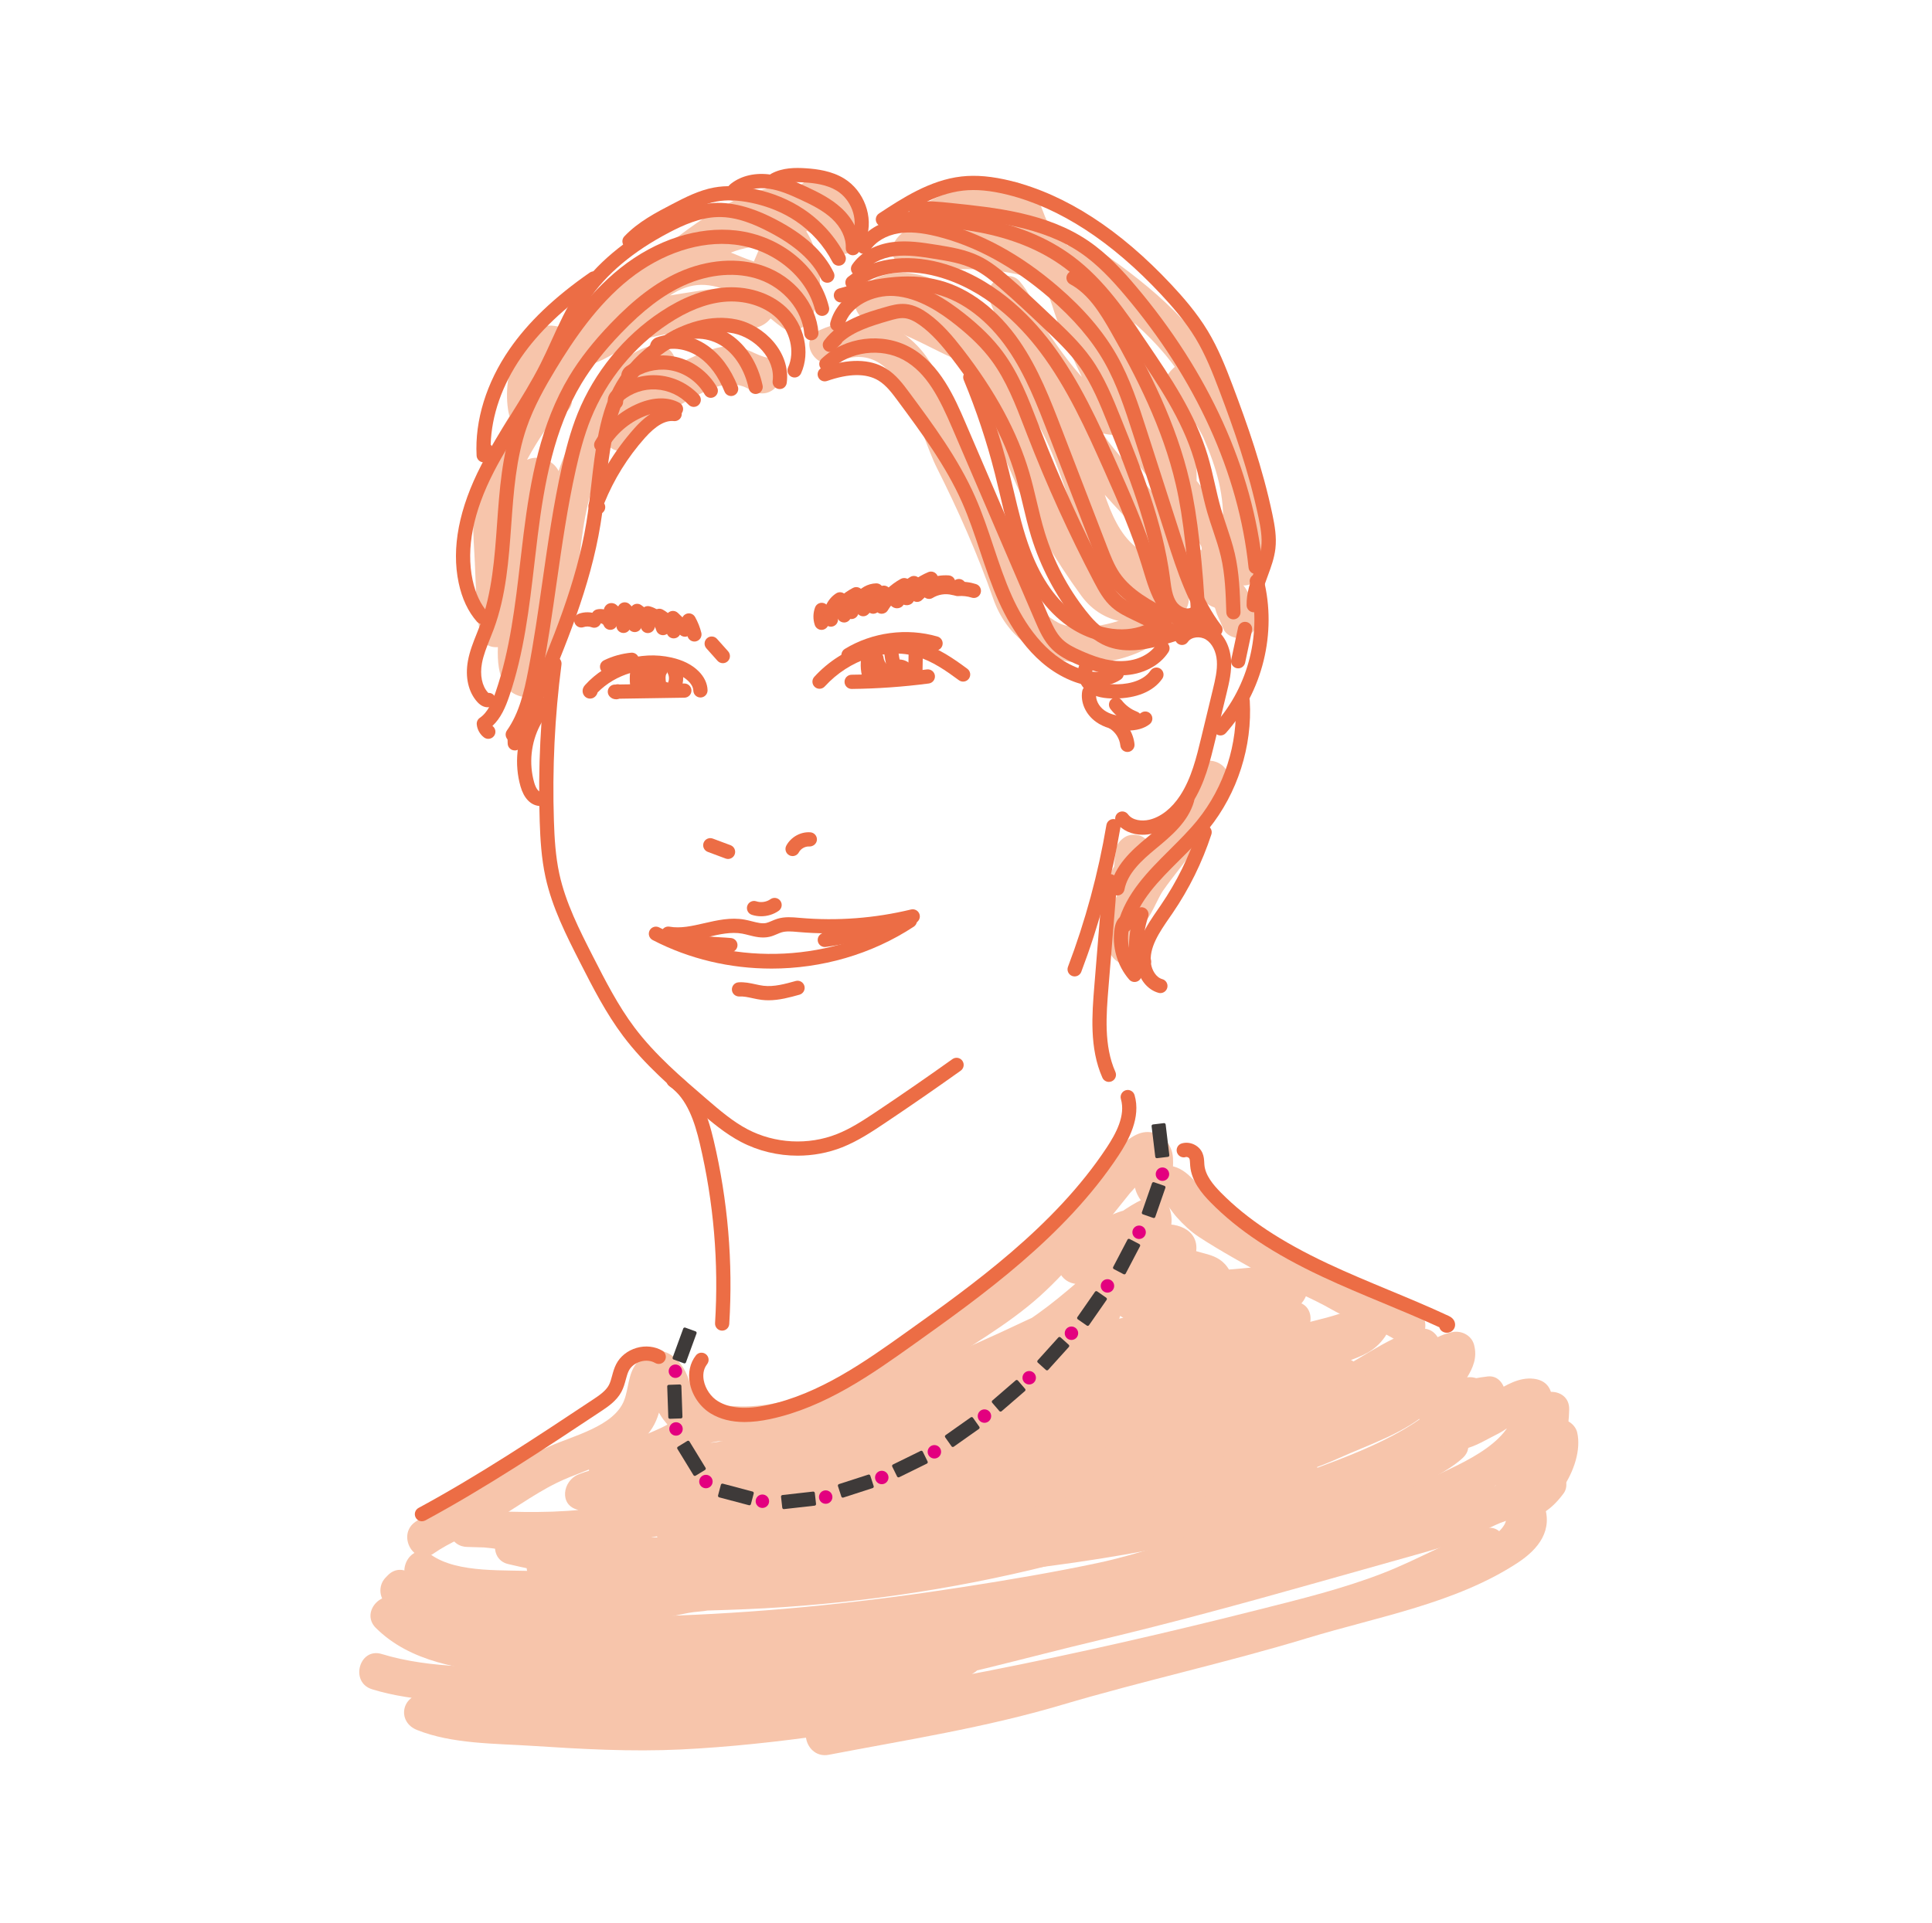 <svg width="231" height="230" viewBox="0 0 231 230" fill="none" xmlns="http://www.w3.org/2000/svg">
<path d="M91.834 42.794C90.332 42.52 89.15 41.419 87.489 41.398C85.621 41.374 83.817 42.227 82.174 43.002C78.344 44.813 74.921 47.315 72.356 50.721C73.688 51.282 75.019 51.843 76.35 52.404C76.736 49.786 79.183 46.843 80.496 44.577C81.3 43.187 80.287 41.225 78.609 41.289C73.255 41.492 68.841 50.919 67.206 55.166C65.746 58.956 65.385 63.114 64.888 67.111C64.588 69.52 63.855 71.454 63.075 73.703C62.672 74.864 62.447 78.748 61.681 79.3H63.886C63.581 79.162 64.996 72.007 65.156 71.203C65.703 68.456 66.335 65.743 66.706 62.964C67.016 60.636 68.272 56.282 65.4 55.036C58.758 52.157 57.398 71.727 57.328 75.252L61.62 74.671C61.135 71.859 61.261 68.889 61.08 66.043C60.908 63.346 60.678 60.709 61.609 58.108C63.184 53.709 66.681 49.3 69.433 45.556C72.416 41.496 76.189 37.638 80.55 35.059C83.21 33.489 85.424 33.967 88.13 35.224C90.386 36.272 91.671 37.88 93.599 39.224C94.382 39.77 95.603 39.531 96.246 38.883C99.296 35.806 98.216 28.352 94.767 25.89C89.921 22.428 82.395 27.881 78.359 30.375C79.094 31.633 79.829 32.891 80.564 34.148C83.629 31.784 86.799 29.305 90.346 27.689C92.6 26.66 94.57 26.439 96.775 27.765C97.859 28.419 98.484 29.582 99.609 30.125C101.445 31.009 103.092 29.562 102.819 27.659C102.515 25.54 101.114 22.642 99.099 21.605C97.05 20.55 95.535 22.107 94.299 23.669C92.353 26.125 90.977 29.157 89.826 32.059C89.505 32.864 89.224 33.682 88.939 34.502C87.936 37.382 89.184 34.834 88.534 34.739C86.931 34.504 85.328 34.507 83.727 34.758C80.555 35.255 76.879 35.761 73.901 36.937C72.323 37.559 70.585 39.276 68.898 39.404C67.776 39.489 66.675 38.84 65.513 38.952C60.983 39.382 59.679 47.422 61.267 50.782C61.608 51.502 62.423 51.804 63.154 51.864C64.977 52.014 66.32 50.383 67.629 49.352C69.835 47.611 66.725 44.539 64.54 46.263C63.981 46.575 63.52 46.986 63.154 47.495L65.04 48.578C64.639 47.73 65.32 45.627 65.605 44.736C66.088 43.219 65.886 43.596 66.966 43.48C68.546 43.309 69.793 43.952 71.427 43.298C73.457 42.487 74.868 41.099 77.076 40.535C79.227 39.984 81.504 39.615 83.686 39.203C86.722 38.63 90.779 40.76 92.549 37.462C94.364 34.081 95.032 27.213 98.885 25.258H96.68C97.692 25.834 98.451 27.744 98.606 28.822L101.815 26.355C101.287 26.099 99.087 23.965 97.934 23.331C96.174 22.363 94.421 22 92.439 22.389C87.157 23.424 82.513 27.175 78.359 30.378C76.207 32.035 78.094 35.675 80.564 34.15C82.984 32.654 85.767 30.591 88.552 29.82C90.615 29.25 92.181 29.291 93.178 31.165C93.668 32.083 93.957 34.989 93.156 35.795L95.803 35.453C94.745 34.715 94.257 33.33 93.135 32.581C91.852 31.727 90.05 31.309 88.659 30.724C86.294 29.727 84.091 28.919 81.531 29.698C76.138 31.34 71.034 36.614 67.6 40.827C63.91 45.352 59.459 51.017 57.487 56.556C56.389 59.641 56.511 62.831 56.709 66.044C56.911 69.302 56.849 72.615 57.406 75.834C57.836 78.325 61.65 77.638 61.697 75.252C61.776 71.236 62.495 66.906 63.568 63.026C63.722 62.464 64.913 60.239 64.713 59.718L62.84 58.471L62.775 59.203C61.983 60.478 62.254 63.614 61.98 65.085C61.312 68.677 56.974 80.922 61.681 83.075C62.356 83.382 63.224 83.552 63.886 83.075C66.032 81.525 66.1 79.055 66.761 76.632C67.746 73.022 68.927 70.228 69.316 66.463C69.749 62.252 70.495 57.961 72.507 54.208C73.257 52.806 74.059 51.41 74.928 50.078C75.394 49.364 77.439 45.705 78.609 45.66L76.724 42.373C75.206 44.995 72.585 48.208 72.136 51.242C71.77 53.725 74.6 54.958 76.129 52.925C77.939 50.52 80.597 48.706 83.227 47.346C84.981 46.438 86.841 45.55 88.811 46.199C89.489 46.422 89.956 46.876 90.672 47.008C93.421 47.511 94.6 43.301 91.834 42.794Z" fill="#F7C5AB"/>
<path d="M100.1 43.302C107.532 39.931 109.702 51.372 112.037 56C114.562 61.004 116.915 66.329 118.757 71.606C121.826 80.397 132.686 81.328 139.454 76.065C141.671 74.341 138.559 71.269 136.365 72.976C134.321 74.565 128.968 75.711 126.584 74.503C123.788 73.085 123.095 70.428 122.15 67.752C120.486 63.04 118.073 58.262 115.809 53.795C113.787 49.805 112.856 44.62 109.646 41.318C106.271 37.847 102.121 37.613 97.895 39.53C95.338 40.69 97.557 44.456 100.1 43.302Z" fill="#F7C5AB"/>
<path d="M139.458 69.51C135.96 70.628 133.965 70.336 131.801 67.045C130.485 65.043 129.275 62.95 128.033 60.899C125.428 56.597 123.032 51.597 121.458 46.808C120.244 43.116 120.168 41.001 116.486 39.204C114.499 38.234 112.591 37.14 110.535 36.318C109.564 35.93 108.585 35.508 107.598 35.164C106.557 34.801 105.689 33.949 106.214 34.992C106.1 35.874 105.986 36.757 105.872 37.639C108.523 35.365 113.354 39.182 115.164 40.794C117.565 42.931 119.93 45.317 122.014 47.758C125.981 52.405 126.953 58.238 129.372 63.679C131.114 67.598 134.396 70.883 138.892 71.408C142.374 71.815 148.262 70.413 148.434 66.01C148.514 63.956 146.717 62.21 145.579 60.73C143.937 58.596 142.264 56.488 140.64 54.34C136.538 48.916 133.003 43.577 130.611 37.15C129.228 33.435 128.589 30.002 124.287 28.931C121.8 28.311 119.085 27.833 116.529 27.584C113.955 27.334 111.436 27.912 108.875 27.782L110.761 31.069C111.323 30.172 114.371 29.696 115.281 29.052C117.289 27.63 116.096 24.536 113.598 25.059C112.708 25.032 112.623 25.487 113.344 26.424C113.238 27.59 113.587 27.939 114.389 27.469C114.606 27.517 115.064 27.32 115.297 27.262C116.181 27.042 118.139 26.243 119.032 26.29C120.302 26.358 120.198 26.943 120.723 27.638C123.111 30.801 125.949 33.416 128.634 36.378C132.022 40.115 134.274 44.826 135.567 49.65C136.21 52.048 136.825 54.451 137.478 56.846C137.994 58.735 137.945 60.754 138.567 62.586C139.396 65.023 142.576 64.414 142.858 62.005C143.243 58.712 143.004 55.298 143.002 51.984C143.003 51.119 143.001 50.253 142.995 49.388C143.357 48.289 142.934 47.738 141.725 47.735C141.557 48.723 143.468 51.367 143.878 52.316C145.478 56.012 146.437 59.209 146.218 63.241C146.122 65.001 145.714 67.425 146.721 68.991C147.683 70.488 150.281 70.388 150.714 68.469C152.484 60.625 150.34 52.455 146.626 45.481C142.783 38.266 136.788 33.576 130.168 29.082C128.31 27.821 126.122 30.264 127.179 32.071C128.58 34.464 129.286 37.329 130.091 39.973C130.493 41.292 130.878 42.617 131.266 43.941C131.564 44.883 131.841 45.831 132.097 46.785C132.541 48.405 132.57 48.684 132.182 47.621C130.232 46.441 127.907 43.455 126.543 41.541C125.063 39.465 123.336 37.044 122.488 34.622C121.271 35.33 120.054 36.039 118.837 36.747C119.605 37.65 120.076 39.642 120.582 40.744C121.43 42.59 122.353 44.404 123.31 46.195C125.283 49.883 127.482 53.433 130.046 56.741C132.559 59.982 135.629 62.717 138.051 66.014C140.057 68.745 141.778 70.536 144.553 72.344C146.916 73.883 149.108 70.102 146.758 68.572C143.83 66.664 142.255 64.103 140.052 61.42C137.428 58.223 134.411 55.493 131.999 52.086C129.915 49.142 128.119 45.998 126.456 42.8C124.94 39.885 124.047 36.151 121.926 33.657C120.526 32.011 117.568 33.762 118.275 35.782C119.646 39.699 122.303 43.519 124.994 46.655C126.957 48.943 130.731 52.703 134.153 51.9C137.961 51.007 136.668 46.886 135.909 44.196C134.574 39.463 133.45 34.133 130.95 29.865L127.961 32.854C133.59 36.676 138.759 40.546 142.224 46.552C145.749 52.663 148.088 60.269 146.5 67.307L150.493 66.785C149.984 65.993 150.706 62.97 150.75 62.031C150.855 59.768 150.435 57.663 149.745 55.508C149.014 53.225 148.074 51.002 147.067 48.828C146.335 47.248 145.677 45.028 144.241 43.946C141.589 41.948 139.185 44.361 138.727 47.033C137.894 51.903 139.064 57.089 138.489 62.004L142.78 61.423C142.314 60.054 142.372 58.413 142.035 56.989C141.569 55.022 140.946 53.091 140.446 51.131C139.507 47.445 138.579 43.773 136.691 40.437C134.802 37.099 132.605 34.123 129.862 31.451C128.481 30.106 126.912 28.775 125.732 27.25C124.95 26.239 124.905 25.69 124.397 24.5C123.445 22.271 121.737 21.383 119.363 21.714C117.035 22.039 113.761 22.723 111.608 23.81C110.099 24.572 108.845 26.043 109.679 27.826C110.647 29.896 112.898 29.66 114.759 29.271C114.198 27.94 113.637 26.609 113.076 25.278C111.112 26.669 108.349 26.69 106.988 28.863C106.066 30.335 107.286 32.069 108.874 32.15C113.581 32.389 117.818 31.716 122.53 33.038C125.448 33.857 125.486 35.865 126.397 38.311C127.266 40.645 128.313 42.925 129.393 45.168C131.703 49.965 134.93 54.001 138.129 58.223C139.581 60.14 141.106 62 142.558 63.917C143.496 65.155 144.598 65.741 142.413 66.715C140.977 67.355 138.601 66.814 137.25 66.261C132.806 64.442 131.872 57.787 130.351 53.746C128.524 48.89 125.875 45.333 122.252 41.633C117.866 37.155 109.44 28.84 102.783 34.55C102.02 35.204 102.027 36.374 102.441 37.197C103.18 38.664 104.586 38.694 105.979 39.184C108.815 40.182 111.342 41.64 114.053 42.891C116.853 44.184 116.653 46.467 117.66 49.086C118.711 51.821 120.044 54.477 121.185 57.176C123.229 62.009 126.179 66.997 129.281 71.241C132.062 75.046 136.501 75.039 140.62 73.722C143.288 72.869 142.147 68.65 139.459 69.509L139.458 69.51Z" fill="#F7C5AB"/>
<path d="M145.464 72.969C145.394 72.891 145.212 72.596 145.351 72.853C145.102 72.392 145.259 72.659 145.305 72.814C145.368 73.022 145.423 73.231 145.501 73.434C145.584 73.65 145.676 73.865 145.775 74.075C145.871 74.275 145.863 74.234 145.78 74.055C145.958 74.444 146.102 74.849 146.283 75.237C146.768 76.275 148.343 76.618 149.272 76.02C150.341 75.332 150.575 74.142 150.056 73.031C149.813 72.511 150.153 73.29 150.027 72.977C149.923 72.718 149.815 72.459 149.702 72.203C149.669 72.126 149.436 71.647 149.606 72.007C149.764 72.341 149.596 71.925 149.579 71.868C149.356 71.118 149.087 70.465 148.552 69.879C147.779 69.034 146.236 69.037 145.463 69.879C144.633 70.784 144.639 72.067 145.464 72.969Z" fill="#F7C5AB"/>
<path d="M142.579 92.525C141.106 98.092 136.348 101.777 133.74 106.737C132.412 109.263 130.754 115.661 135.586 115.424C138.384 115.287 138.401 110.917 135.586 111.055C137.261 110.973 138.132 107.839 139.08 106.488C140.253 104.816 141.581 103.257 142.759 101.589C144.494 99.134 146.016 96.615 146.791 93.686C147.511 90.965 143.298 89.805 142.578 92.525H142.579Z" fill="#F7C5AB"/>
<path d="M136.361 102.15C135.671 102.16 135.001 102.225 134.381 102.553C133.774 102.874 133.329 103.405 132.988 103.99C132.544 104.753 132.626 105.726 133.159 106.416C133.397 106.724 133.674 106.937 134.033 107.089C134.519 107.294 134.933 107.281 135.455 107.199C135.924 107.125 136.407 106.782 136.723 106.448C137.104 106.044 137.332 105.557 137.501 105.034C137.673 104.503 137.731 103.919 137.771 103.367C137.854 102.225 136.707 101.132 135.587 101.183C134.333 101.239 133.491 102.144 133.403 103.367C133.395 103.484 133.382 103.6 133.367 103.717L133.445 103.136C133.402 103.445 133.342 103.75 133.228 104.041L133.448 103.519C133.404 103.619 133.356 103.712 133.292 103.801L133.634 103.359C133.597 103.403 133.562 103.439 133.517 103.476L133.959 103.134C133.932 103.154 133.902 103.171 133.87 103.183L134.392 102.963C134.36 102.975 134.328 102.983 134.294 102.986L136.761 106.195C136.824 106.087 136.889 105.983 136.963 105.882L136.621 106.324C136.696 106.23 136.774 106.147 136.869 106.074L136.427 106.416C136.479 106.381 136.529 106.353 136.586 106.326L136.064 106.546C136.164 106.507 136.264 106.484 136.37 106.468L135.789 106.546C135.979 106.525 136.169 106.522 136.36 106.52C137.502 106.504 138.598 105.527 138.544 104.336C138.492 103.167 137.584 102.134 136.36 102.152L136.361 102.15Z" fill="#F7C5AB"/>
<path d="M133.48 101.43C133.355 102.199 133.227 102.973 133.208 103.753C133.181 104.896 134.232 105.989 135.392 105.937C136.599 105.883 137.547 104.977 137.576 103.753C137.584 103.418 137.612 103.087 137.655 102.755L137.577 103.336C137.612 103.087 137.651 102.839 137.691 102.591C137.788 101.993 137.788 101.45 137.471 100.908C137.206 100.455 136.686 100.023 136.166 99.904C135.607 99.777 134.979 99.804 134.483 100.124C134.034 100.413 133.569 100.879 133.479 101.429L133.48 101.43Z" fill="#F7C5AB"/>
<path d="M51.865 185.776C53.758 184.46 56.067 183.577 58.089 182.448C60.961 180.845 63.605 178.804 66.557 177.351C70.568 175.376 76.915 174.225 78.606 169.501C78.793 168.98 79.313 167.359 79.201 166.815C79.717 165.86 79.376 165.687 78.178 166.299L78.343 167.036C78.103 168.362 79.489 170.209 80.433 170.959C82.143 172.319 84.419 172.237 86.499 172.411C89.747 172.682 92.295 172.441 95.404 171.531C101.003 169.891 106.434 167.342 111.309 164.083C115.625 161.197 120.472 158.489 124.337 155.012C128.269 151.475 131.777 146.8 135.107 142.695C135.53 142.174 137.095 140.688 137.201 140.164C138.101 139.586 137.672 139.191 135.915 138.977C135.91 139.325 135.881 139.671 135.829 140.014C135.322 141.223 135.715 142.678 136.467 143.636C137.054 144.383 138.352 144.425 139.114 143.978C139.486 143.76 140.06 144.859 140.686 145.559C141.471 146.437 142.357 147.284 143.346 147.932C145.975 149.654 148.917 151.24 151.632 152.78C154.107 154.184 156.805 155.217 159.272 156.634C161.766 158.066 164.906 158.9 167.234 160.481C169.562 162.062 171.754 158.281 169.439 156.709C168.032 155.753 166.429 155.427 164.879 154.751C163.181 154.01 161.694 152.906 160.033 152.1C156.944 150.6 154.067 148.849 151.1 147.165C147.846 145.317 145.257 143.945 142.731 141.143C140.976 139.197 139.194 138.866 136.909 140.207L139.556 140.549C140.54 141.802 140.197 141.004 140.245 139.645C140.273 138.854 140.307 138.077 139.983 137.334C139.458 136.128 138.362 135.291 136.98 135.394C135.438 135.51 133.959 137.04 133.016 138.151C131.395 140.061 129.742 142.024 128.241 144.035C124.381 149.206 119.641 153.374 114.178 156.712C108.934 159.916 104.193 163.727 98.41 166.064C95.118 167.394 91.372 168.404 87.823 168.176C84.488 167.961 83.295 168.211 82.392 165.14C81.512 162.15 78.424 159.902 76.06 163.092C75.077 164.419 75.182 166.022 74.627 167.471C73.43 170.595 68.475 171.721 65.617 173.016C62.606 174.38 59.961 176.306 57.115 177.971C54.71 179.378 51.932 180.428 49.662 182.006C47.369 183.6 49.551 187.388 51.867 185.778L51.865 185.776Z" fill="#F7C5AB"/>
<path d="M169.537 158.982C165.564 160.044 162.044 163.085 158.256 164.71C153.882 166.587 149.751 168.94 145.235 170.507C136.242 173.626 127.141 176.801 117.905 179.144C107.697 181.734 97.272 183.239 86.751 183.66C81.54 183.869 76.263 184.089 71.082 183.404C65.901 182.719 61.122 180.502 55.849 180.639C53.038 180.712 53.035 184.929 55.849 185.008C60.681 185.143 65.298 185.381 70.161 184.857C75.049 184.331 79.9 183.507 84.772 182.854C94.295 181.578 104.41 181.216 113.732 178.847C116.153 178.232 115.591 174.607 113.151 174.556C106.196 174.411 99.116 175.788 92.139 176.059C88.643 176.195 85.15 176.309 81.656 176.505C77.969 176.712 73.902 177.234 70.275 176.36V180.573C74.709 178.748 80.256 179.244 84.966 178.499C87.414 178.112 86.812 174.14 84.385 174.208C82.28 174.267 80.176 174.187 78.071 174.236C76.681 174.269 74.974 174.641 73.693 173.934V177.706C75.834 176.746 78.038 175.944 80.19 175.011C81.788 174.318 83.762 172.697 85.451 172.447C87.867 172.089 87.321 167.949 84.87 168.156C81.937 168.404 78.102 170.809 77.354 173.919C76.606 177.028 79.725 177.802 82.1 177.568C87.196 177.066 92.244 175.547 97.311 174.763C103.078 173.871 109.059 173.563 114.755 172.434C117.194 171.951 116.605 168.111 114.174 168.143C109.808 168.201 105.241 169.098 100.91 169.684C96.925 170.224 92.217 170.643 88.563 172.391C87.386 172.954 87.063 174.984 88.121 175.822C91.215 178.271 96.501 176.525 100.058 176.117C103.424 175.731 106.782 175.285 110.14 174.835C111.638 174.634 115.411 173.466 116.977 173.923V169.71C110.035 172.537 102.519 174.03 95.322 176.09C91.707 177.125 88.082 178.12 84.424 178.993C82.495 179.453 80.264 179.65 78.904 181.246C77.605 182.77 78.54 184.761 80.449 184.975C83.942 185.367 87.988 183.773 91.379 183.004C95.046 182.172 98.698 181.273 102.362 180.427C110.522 178.545 118.712 176.617 126.814 174.501C134.795 172.416 142.482 169.609 150.209 166.759C153.764 165.448 157.344 164.207 160.894 162.89C162.895 162.147 164.364 161.654 165.617 159.842C166.366 158.759 165.65 156.857 164.312 156.633C162.185 156.277 160.672 157.036 158.593 157.591C155.786 158.341 152.946 158.969 150.132 159.693C144.402 161.167 138.692 162.689 132.919 163.989C121.755 166.503 110.426 168.577 99.32 171.315C96.587 171.989 97.744 176.163 100.481 175.528C108.598 173.645 116.479 171.052 124.268 168.109C127.798 166.775 131.313 165.401 134.792 163.938C137.176 162.935 140.758 162.1 142.562 160.135C143.707 158.889 143.031 156.169 141.017 156.406C134.388 157.186 127.735 159.307 121.359 161.232C114.91 163.179 108.456 165.071 102.027 167.063C102.414 168.467 102.801 169.872 103.188 171.276C108.063 169.652 112.871 167.144 117.572 165.041C122.262 162.943 127.47 160.07 132.479 158.864C132.092 157.46 131.705 156.055 131.318 154.651C127.005 156.115 122.97 158.167 118.87 160.129C116.304 161.357 118.547 165.002 121.075 163.901C126.244 161.65 130.987 157.61 134.919 153.615C137.306 151.19 141.338 147.904 139.701 144.17C139.355 143.38 138.044 142.835 137.234 143.166C133.566 144.665 131.089 147.722 127.637 149.524L130.626 152.513C131.545 150.992 133.037 150.889 134.198 149.797C135.218 148.839 135.362 147.862 134.681 149.86C134.109 151.537 133.377 153.139 132.769 154.799C132.409 155.783 133.038 156.709 133.773 157.266C137.012 159.722 142.105 155.416 145.357 154.822L143.232 151.171C141.291 153.395 138.671 154.338 136.055 155.534C133.831 156.551 135.432 160.447 137.738 159.527C140.185 158.55 142.764 157.799 145.27 156.976C146.352 156.621 149.514 155.254 150.541 156.037L149.459 154.151C149.266 152.646 150.097 153.465 148.983 153.736C148.472 153.86 147.912 154.333 147.428 154.583C146.446 155.09 145.439 155.542 144.435 156.003C142.115 157.068 139.029 157.62 137.031 159.152C135.284 160.492 135.881 162.988 138.134 163.223C140.644 163.484 143.04 162.33 145.431 161.703C148.421 160.919 151.497 160.069 154.598 160.05V155.681C151.607 156.028 148.178 157.095 145.21 156.719L147.316 159.484C147.503 159.04 152.019 157.98 152.733 157.681C154.304 157.025 156.038 156.159 156.345 154.319C156.521 153.264 156.079 151.824 154.819 151.632C152.032 151.207 149.273 151.677 146.473 151.87C144.67 151.995 142.872 152.218 141.07 151.911C140.501 151.802 139.939 151.661 139.386 151.488C138.751 150.909 138.883 150.632 139.781 150.657L138.699 148.771L138.395 149.677C137.75 150.746 138.22 151.999 139.179 152.666C140.994 153.929 145.097 153.6 141.826 157.156C140.168 158.959 137.216 160.077 135.103 161.316C129.608 164.538 123.877 167.155 117.848 169.213C112.131 171.164 106.296 172.82 100.473 174.42C95.47 175.795 90.471 176.946 85.93 179.553C84.806 180.198 84.385 182.082 85.488 182.984C88.752 185.654 94.235 183.32 97.923 182.502C103.985 181.158 110.009 179.658 116 178.026C126.691 175.114 138.7 173.136 148.416 167.603C150.859 166.212 148.66 162.436 146.211 163.831C137.797 168.623 127.532 170.275 118.292 172.859C113.467 174.209 108.623 175.494 103.753 176.674C101.428 177.238 99.097 177.771 96.762 178.289C95.436 178.583 89.38 180.551 88.578 179.894L88.136 183.325C94.384 179.737 102.04 178.54 108.912 176.551C116.305 174.411 123.682 172.096 130.614 168.708C133.923 167.091 137.019 165.15 140.21 163.326C142.594 161.963 145.24 160.632 146.714 158.169C147.753 156.434 148.03 153.8 147.029 151.984C145.673 149.523 143.306 150.231 141.384 148.894C141.645 149.89 141.906 150.886 142.168 151.883C146.289 145.051 134.633 144.534 134.183 150.837C133.562 159.546 149.419 155.199 153.658 155.845L152.132 153.158C152.029 153.777 147.678 154.808 147.129 155.011C145.266 155.7 143.889 156.454 143.103 158.322C142.487 159.785 143.993 160.933 145.209 161.087C148.303 161.478 151.523 160.406 154.597 160.049C157.314 159.733 157.483 155.662 154.597 155.68C151.878 155.697 149.33 156.285 146.699 156.911C144.018 157.549 140.877 159.138 138.134 158.853L139.237 162.924C140.615 161.867 142.973 161.479 144.584 160.726C145.62 160.242 146.663 159.776 147.699 159.292C149.538 158.434 152.891 157.297 153.664 155.179C156.392 147.701 137.939 154.77 136.578 155.314L138.261 159.307C141.231 157.949 144.134 156.769 146.323 154.261C147.802 152.566 146.36 150.215 144.198 150.61C142.968 150.835 136.889 154.183 135.98 153.494L136.984 155.961C138.016 153.144 141.113 148.128 138.266 145.446C135.128 142.49 128.466 147.644 126.856 150.308C125.681 152.253 127.971 154.275 129.845 153.297C132.924 151.689 135.154 148.705 138.398 147.379L135.931 146.375C135.761 145.986 133.622 148.612 133.279 148.986C131.853 150.543 130.359 152.01 128.757 153.385C125.704 156.007 122.584 158.511 118.872 160.128C119.607 161.385 120.342 162.643 121.077 163.9C124.835 162.101 128.527 160.204 132.481 158.862C135.129 157.963 134.075 153.986 131.32 154.649C126.76 155.746 122.207 158.242 117.913 160.134C112.69 162.435 107.444 165.258 102.029 167.061C99.381 167.943 100.486 172.112 103.19 171.274C109.184 169.416 115.192 167.642 121.209 165.839C127.601 163.924 134.374 161.554 141.019 160.773L139.474 157.044C138.674 157.915 136.652 158.404 135.629 158.852C133.667 159.71 131.695 160.539 129.708 161.335C126.644 162.562 123.56 163.74 120.464 164.885C113.542 167.445 106.513 169.644 99.321 171.313C99.708 172.717 100.095 174.122 100.482 175.526C110.873 172.964 121.461 171.161 131.883 168.701C137.175 167.452 142.456 166.215 147.717 164.837C150.34 164.15 152.965 163.468 155.599 162.824C156.984 162.486 158.377 162.171 159.754 161.803C160.712 161.547 162.226 160.69 163.15 160.845L161.845 157.636C161.238 158.514 159.523 158.81 158.591 159.156C156.813 159.815 155.017 160.421 153.23 161.055C149.978 162.208 146.779 163.486 143.541 164.674C136.738 167.171 129.77 169.295 122.735 171.026C115.806 172.731 108.864 174.429 101.914 176.051C98.699 176.801 95.487 177.561 92.273 178.315C88.732 179.145 84.091 181.015 80.449 180.606C80.964 181.849 81.479 183.092 81.994 184.335C83.292 182.811 87.764 182.675 89.686 182.176C92.898 181.342 96.079 180.406 99.272 179.501C105.563 177.719 112.073 176.392 118.139 173.922C120.038 173.149 120.375 170.361 118.139 169.709C116.61 169.264 114.933 169.828 113.408 170.048C110.513 170.466 107.6 170.819 104.698 171.187C101.856 171.547 98.998 171.806 96.16 172.188C95.082 172.333 91.744 173.154 91.211 172.731L90.769 176.162C94.134 174.553 99.195 174.229 102.865 173.814C106.563 173.396 110.472 172.559 114.175 172.51C113.981 171.08 113.788 169.649 113.594 168.219C107.446 169.438 100.93 169.788 94.709 170.768C91.952 171.202 89.228 171.743 86.5 172.33C85.415 172.563 83.778 172.582 82.773 173.081C81.031 172.86 80.796 173.328 82.068 174.483C82.775 173.544 83.709 172.891 84.871 172.523C84.677 171.093 84.484 169.662 84.29 168.232C82.466 168.502 80.759 169.97 79.106 170.74C76.612 171.901 74 172.806 71.488 173.933C69.971 174.614 70.156 176.97 71.488 177.705C74.967 179.626 80.598 178.682 84.385 178.576C84.191 177.146 83.998 175.715 83.804 174.285C79.116 175.027 73.555 174.531 69.113 176.359C67.29 177.11 66.803 180.015 69.113 180.572C75.899 182.208 83.709 180.736 90.613 180.484C98.094 180.211 105.693 178.769 113.15 178.925C112.956 177.495 112.763 176.064 112.569 174.634C103.427 176.957 93.533 177.308 84.19 178.56C79.274 179.219 74.378 180.057 69.443 180.561C64.831 181.032 60.429 180.766 55.849 180.638V185.008C61.116 184.871 66.274 187.2 71.53 187.841C76.793 188.483 82.176 188.229 87.463 187.997C97.749 187.547 107.662 185.881 117.69 183.663C127.048 181.594 136.106 178.051 145.205 175.115C149.514 173.725 153.443 171.715 157.502 169.767C159.924 168.604 162.301 167.584 164.669 166.309C166.496 165.325 168.693 163.73 170.697 163.194C173.41 162.468 172.259 158.253 169.536 158.981L169.537 158.982Z" fill="#F7C5AB"/>
<path d="M160.498 162.466C155.259 162.767 149.88 166.249 145.081 168.207C139.123 170.638 133.068 172.914 126.897 174.748C120.845 176.546 114.649 177.875 108.392 178.714C101.692 179.613 94.898 180.74 88.173 181.349C85.396 181.6 85.369 185.972 88.173 185.718C94.557 185.14 100.91 184.011 107.275 183.233C113.367 182.489 119.405 181.344 125.33 179.736C131.304 178.115 137.148 176.007 142.908 173.752C145.536 172.723 148.144 171.646 150.741 170.541C153.564 169.34 157.397 167.014 160.498 166.836C163.293 166.676 163.311 162.305 160.498 162.466Z" fill="#F7C5AB"/>
<path d="M49.304 189.695C52.313 191.851 55.904 191.711 59.454 191.946C64.157 192.258 68.863 192.738 73.58 192.425C78.354 192.109 83.074 191.443 87.862 191.212C92.572 190.984 97.338 190.838 102.03 190.378C111.334 189.467 120.525 187.665 129.617 185.517C133.973 184.488 138.25 183.288 142.55 182.067C144.257 181.582 145.886 181.154 147.53 180.488C149.585 179.656 151.837 179.351 153.763 178.294C156.229 176.941 154.027 173.167 151.558 174.522C150.055 175.347 148.061 175.554 146.433 176.217C144.557 176.98 142.717 177.453 140.788 178.023C136.922 179.165 133.057 180.208 129.132 181.145C120.209 183.277 111.167 185.116 102.029 186.01C93.776 186.818 85.464 186.716 77.22 187.688C72.925 188.194 68.704 188.213 64.391 187.932C60.51 187.679 54.755 188.25 51.508 185.923C49.219 184.283 47.036 188.07 49.304 189.695Z" fill="#F7C5AB"/>
<path d="M167.861 165.6C164.927 168.256 159.959 169.766 156.342 171.286C152.34 172.968 148.006 173.741 143.839 174.922C134.827 177.477 125.698 179.947 116.497 181.719C107.631 183.426 98.667 184.866 89.742 186.231C81.456 187.498 72.99 187.655 64.659 188.119C61.863 188.275 61.845 192.644 64.659 192.488C72.9 192.029 81.255 191.863 89.457 190.662C99.346 189.214 109.301 187.612 119.101 185.648C128.795 183.706 138.31 180.907 147.846 178.325C152.05 177.187 156.081 176.186 160.065 174.392C163.707 172.752 167.958 171.399 170.952 168.689C173.041 166.798 169.944 163.716 167.863 165.6H167.861Z" fill="#F7C5AB"/>
<path d="M46.368 188.402L46.106 188.671C45.13 189.67 45.316 191.393 46.548 192.102C55.71 197.376 67.68 197.779 77.97 197.664C90.479 197.524 102.808 195.987 115.162 194.188C126.493 192.537 137.33 189.759 148.31 186.61C153.497 185.123 158.698 183.809 163.575 181.461C165.455 180.557 166.931 179.866 168.548 178.584C170.554 176.994 172.995 176.077 174.868 174.389C176.962 172.503 173.864 169.422 171.779 171.3C170.197 172.725 167.838 173.57 166.105 174.913C164.434 176.208 162.682 177.064 160.779 177.981C155.949 180.307 150.459 181.491 145.308 182.916C140.642 184.207 136.009 185.918 131.277 186.921C126.033 188.033 120.669 188.939 115.372 189.767C103.946 191.552 92.547 192.768 80.986 193.211C70.645 193.607 57.99 193.647 48.751 188.329C48.898 189.473 49.046 190.616 49.193 191.76L49.455 191.491C51.421 189.478 48.334 186.386 46.366 188.402H46.368Z" fill="#F7C5AB"/>
<path d="M173.932 165.686C170.118 171.261 161.014 174.204 154.99 176.474C149.055 178.711 142.611 179.964 136.391 181.149C122.183 183.855 107.856 184.72 93.516 186.337C90.754 186.648 90.722 191.021 93.516 190.706C109.163 188.942 124.814 188.045 140.272 184.817C147.424 183.324 154.25 181.483 161.003 178.69C166.959 176.227 173.93 173.407 177.704 167.891C179.296 165.565 175.511 163.377 173.932 165.686Z" fill="#F7C5AB"/>
<path d="M44.943 194.698C49.052 198.79 55.119 199.651 60.646 200.165C67.337 200.787 74.174 200.421 80.89 200.329C95.136 200.133 109.505 199.113 123.522 196.505C136.13 194.159 149.764 191.7 161.38 186.061C166.801 183.429 172.358 181.234 177.684 178.345C181.809 176.107 186.073 172.088 185.556 167.077C185.423 165.792 184.653 165.043 183.372 164.893C180.039 164.501 177.026 168.425 173.838 169.098L176.525 171.785C177.074 170.073 179.639 169.541 179.989 167.382C180.19 166.143 179.435 164.445 177.883 164.617C175.536 164.877 173.203 165.629 170.968 166.383L173.733 168.489C174.02 165.628 177.057 163.96 176.252 160.853C175.945 159.67 174.705 159.074 173.565 159.327C171.81 159.717 170.457 160.745 168.944 161.665C166.406 163.208 163.804 164.449 161.026 165.496C158.837 166.322 156.63 167.086 154.495 168.046C152.466 168.958 150.364 170.669 148.207 171.137C148.594 172.541 148.981 173.946 149.368 175.35C151.139 174.749 153.795 174.406 155.311 173.26C156.347 173.245 156.598 172.755 156.064 171.793C156.22 170.569 155.979 170.324 155.339 171.058C154.889 171.103 154.184 171.761 153.793 171.979C150.936 173.573 147.982 175.075 144.991 176.391C135.917 180.383 125.987 182.858 116.326 184.966C106.546 187.101 96.491 187.902 86.499 188.256C81.705 188.426 76.9 188.362 72.113 188.694C67.472 189.016 62.883 190.895 58.311 190.969C55.502 191.015 55.493 195.326 58.311 195.338C63.917 195.361 69.517 195.218 75.072 194.393C77.52 194.029 79.877 193.357 82.299 192.901C83.995 192.582 85.563 192.893 86.705 191.432C87.603 190.282 87.535 188.858 86.263 188.001C83.066 185.848 78.806 185.828 75.093 185.249C70.674 184.559 66.249 183.882 61.898 182.837C61.704 184.267 61.511 185.698 61.317 187.128C64.324 187.198 67.305 187.174 70.292 187.571C69.924 186.214 69.557 184.857 69.189 183.5C66.99 184.546 64.796 184.109 63.292 186.359C62.449 187.619 63.359 189.115 64.597 189.568C69.888 191.502 76.758 190.353 82.253 189.897C89.03 189.336 95.784 188.466 102.53 187.628C114.9 186.092 127.423 185.099 139.702 183.147C142.471 182.707 141.296 178.496 138.541 178.934C126.652 180.824 114.51 181.771 102.531 183.259C96.254 184.038 89.972 184.834 83.672 185.404C78.278 185.892 70.943 187.249 65.76 185.355C66.195 186.425 66.63 187.494 67.065 188.564C67.502 187.911 70.575 187.662 71.395 187.273C73.6 186.225 72.166 183.451 70.292 183.202C67.305 182.805 64.324 182.829 61.317 182.759C58.874 182.702 58.324 186.47 60.736 187.05C64.655 187.991 68.632 188.625 72.61 189.255C76.204 189.824 80.986 189.706 84.057 191.774L83.615 188.343C83.962 187.898 83.504 188.336 82.818 188.366C81.871 188.407 80.948 188.77 80.031 188.982C78.003 189.451 75.971 189.882 73.909 190.18C68.75 190.928 63.513 190.99 58.311 190.969V195.338C60.999 195.294 63.365 194.437 65.966 193.87C68.876 193.236 71.848 193.051 74.816 192.923C81.13 192.649 87.434 192.639 93.742 192.203C106.181 191.343 118.026 189.341 130.054 186.018C139.368 183.445 149.061 180.324 157.243 175.019C159.028 173.862 161.301 171.811 159.5 169.62C157.059 166.65 150.803 170.255 148.204 171.137C145.544 172.039 146.605 175.948 149.365 175.35C151.253 174.941 152.784 173.755 154.481 172.879C156.959 171.6 159.578 170.681 162.184 169.709C164.465 168.859 166.686 167.953 168.826 166.787C170.679 165.777 172.656 163.999 174.723 163.54C173.827 163.031 172.932 162.523 172.036 162.014C172.143 162.426 170.614 164.526 170.43 164.898C169.848 166.078 169.492 167.177 169.36 168.488C169.222 169.867 170.872 171.017 172.125 170.594C173.912 169.991 175.99 169.194 177.878 168.984L175.772 166.219C175.506 167.86 172.88 168.837 172.308 170.622C171.769 172.3 173.451 173.635 174.995 173.309C176.48 172.995 177.853 172.085 179.21 171.421C180.222 170.925 182.277 169.132 183.368 169.26L181.184 167.076C181.727 172.345 174.829 174.906 170.966 176.828C166.18 179.209 161.207 181.728 156.168 183.53C144.922 187.55 133.38 190.282 121.642 192.423C108.935 194.742 95.972 195.569 83.072 195.913C77.143 196.071 71.074 196.307 65.152 196.1C59.633 195.907 52.205 195.768 48.03 191.61C46.035 189.624 42.945 192.712 44.941 194.699L44.943 194.698Z" fill="#F7C5AB"/>
<path d="M138.765 184.293C145.194 183.462 151.463 181.748 157.325 179.007C159.87 177.817 157.654 174.05 155.12 175.235C150.029 177.616 144.361 179.202 138.765 179.925C136.015 180.28 135.98 184.654 138.765 184.294V184.293Z" fill="#F7C5AB"/>
<path d="M179.513 177.508C175.849 178.349 172.42 180.508 168.74 181.557C164.784 182.685 160.817 183.778 156.859 184.901C148.038 187.405 139.189 189.826 130.267 191.943C121.499 194.023 112.811 196.532 103.921 198.061C95.338 199.538 86.415 199.292 77.971 201.379C75.243 202.053 76.399 206.267 79.132 205.592C87.32 203.568 96.021 203.781 104.361 202.394C113.5 200.874 122.422 198.293 131.427 196.156C140.118 194.094 148.733 191.732 157.331 189.309C161.304 188.189 165.276 187.07 169.251 185.954C171.429 185.342 173.612 184.715 175.71 183.861C177.353 183.192 178.94 182.119 180.674 181.721C183.413 181.092 182.254 176.879 179.513 177.508Z" fill="#F7C5AB"/>
<path d="M44.482 202.029C49.716 203.632 55.289 203.505 60.711 203.708C67.211 203.951 73.706 203.623 80.197 203.289C86.688 202.955 93.089 202.315 99.52 201.602C102.708 201.248 105.892 200.873 109.089 200.613C110.32 200.513 113.545 199.793 114.81 200.302V196.089C109.779 198.011 104.428 198.244 99.146 199.002C93.25 199.848 87.366 200.763 81.434 201.326C76.157 201.827 70.851 202.214 65.558 202.495C60.617 202.757 55.28 202.031 50.433 202.604C47.951 202.897 47.507 205.952 49.852 206.895C54.046 208.582 59.186 208.508 63.632 208.798C69.533 209.183 75.463 209.516 81.376 209.231C92.922 208.674 104.787 206.67 116.156 204.641C127.655 202.588 139.099 199.872 150.427 197.03C155.408 195.78 160.46 194.625 165.282 192.833C169.829 191.143 174.009 188.68 178.536 187.065C181.165 186.127 180.032 181.905 177.375 182.852C173.222 184.333 169.467 186.548 165.352 188.146C160.576 189.999 155.608 191.214 150.65 192.468C139.824 195.206 128.912 197.721 117.953 199.87C106.5 202.116 94.505 204.002 82.859 204.777C77.445 205.137 72.014 204.922 66.604 204.609C61.608 204.32 55.712 204.57 51.014 202.681L50.433 206.972C55.289 206.398 60.615 207.127 65.558 206.863C71.34 206.554 77.141 206.141 82.901 205.548C88.483 204.974 94.026 204.109 99.58 203.321C105.095 202.538 110.719 202.307 115.971 200.301C118.062 199.502 118.008 196.907 115.971 196.088C114.745 195.596 113.27 195.922 112 196.028C109.076 196.272 106.156 196.498 103.238 196.817C96.557 197.548 89.881 198.34 83.17 198.755C76.906 199.143 70.608 199.481 64.33 199.423C58.232 199.366 51.511 199.612 45.643 197.814C42.949 196.989 41.797 201.204 44.482 202.027V202.029Z" fill="#F7C5AB"/>
<path d="M183.196 176.374C183.05 176.574 183.046 176.58 183.182 176.393C183.097 176.495 183.008 176.594 182.917 176.69C182.86 176.75 182.269 177.271 182.606 177.016C182.397 177.174 182.161 177.322 181.92 177.426C182.435 177.203 181.271 177.486 181.876 177.429C180.742 177.536 179.635 178.357 179.692 179.613C179.741 180.705 180.658 181.912 181.876 181.797C184.102 181.587 185.686 180.339 186.969 178.577C187.644 177.65 187.157 176.102 186.185 175.588C185.05 174.988 183.917 175.382 183.196 176.372V176.374Z" fill="#F7C5AB"/>
<path d="M183.254 168.57C183.189 171.235 182.321 173.868 180.748 176.052C179.762 177.422 178.9 177.859 178.696 179.592C178.555 180.789 179.812 181.747 180.88 181.776C185.316 181.899 189.517 175.354 188.578 171.319C188.368 170.416 187.397 169.684 186.472 169.715C185.068 169.763 183.773 170.518 182.43 170.893C181.23 171.228 180.363 171.14 179.487 172.18C177.563 174.467 178.776 177.447 179.609 179.856C180.084 181.232 180.549 181.83 179.234 183.146C178.569 183.812 177.082 184.487 176.241 184.888C174.154 185.883 171.9 186.682 169.719 187.446C164.968 189.111 160.012 190.22 155.195 191.686C145.681 194.582 135.956 196.658 126.435 199.495C116.996 202.307 107.556 203.806 97.924 205.653C95.166 206.182 96.334 210.394 99.085 209.866C108.482 208.063 117.718 206.639 126.931 203.905C136.678 201.013 146.619 198.857 156.356 195.899C164.714 193.359 174.018 191.772 181.439 186.918C183.977 185.258 185.754 182.972 184.575 179.877C184.265 179.063 182.128 175.983 182.577 175.31C182.713 175.107 186.086 174.096 186.471 174.083C185.769 173.548 185.067 173.014 184.365 172.479C184.6 173.488 182.297 177.445 180.879 177.406L183.063 179.59C182.889 181.069 184.375 178.476 184.518 178.255C185.173 177.247 185.735 176.131 186.229 175.04C187.174 172.951 187.565 170.855 187.621 168.568C187.69 165.756 183.321 165.757 183.252 168.568L183.254 168.57Z" fill="#F7C5AB"/>
<path d="M83.169 159.228L81.934 158.777C81.836 158.741 81.728 158.791 81.692 158.889L80.427 162.351C80.391 162.449 80.441 162.558 80.539 162.594L81.774 163.045C81.872 163.081 81.981 163.031 82.017 162.933L83.282 159.471C83.318 159.373 83.267 159.264 83.169 159.228Z" fill="#3E3A39"/>
<path d="M80.755 164.796C81.199 164.796 81.559 164.436 81.559 163.992C81.559 163.547 81.199 163.188 80.755 163.188C80.311 163.188 79.951 163.547 79.951 163.992C79.951 164.436 80.311 164.796 80.755 164.796Z" fill="#E3007F"/>
<path d="M81.274 165.575L79.959 165.621C79.855 165.625 79.773 165.712 79.777 165.817L79.906 169.501C79.91 169.605 79.998 169.686 80.102 169.683L81.416 169.637C81.52 169.633 81.602 169.546 81.598 169.441L81.469 165.757C81.465 165.653 81.378 165.572 81.274 165.575Z" fill="#3E3A39"/>
<path d="M80.827 171.701C81.272 171.701 81.631 171.341 81.631 170.897C81.631 170.453 81.272 170.093 80.827 170.093C80.383 170.093 80.023 170.453 80.023 170.897C80.023 171.341 80.383 171.701 80.827 171.701Z" fill="#E3007F"/>
<path d="M82.177 172.334L81.055 173.02C80.966 173.074 80.938 173.19 80.992 173.279L82.915 176.424C82.969 176.513 83.086 176.541 83.175 176.487L84.297 175.801C84.386 175.747 84.414 175.63 84.359 175.541L82.437 172.396C82.382 172.307 82.266 172.279 82.177 172.334Z" fill="#3E3A39"/>
<path d="M84.403 177.991C84.847 177.991 85.207 177.631 85.207 177.187C85.207 176.743 84.847 176.383 84.403 176.383C83.959 176.383 83.599 176.743 83.599 177.187C83.599 177.631 83.959 177.991 84.403 177.991Z" fill="#E3007F"/>
<path d="M86.191 177.574L85.854 178.846C85.827 178.947 85.888 179.05 85.988 179.077L89.552 180.02C89.653 180.047 89.756 179.987 89.783 179.886L90.119 178.615C90.146 178.514 90.086 178.41 89.985 178.384L86.422 177.44C86.321 177.413 86.217 177.474 86.191 177.574Z" fill="#3E3A39"/>
<path d="M91.155 180.345C91.599 180.345 91.959 179.985 91.959 179.541C91.959 179.097 91.599 178.737 91.155 178.737C90.71 178.737 90.351 179.097 90.351 179.541C90.351 179.985 90.71 180.345 91.155 180.345Z" fill="#E3007F"/>
<path d="M93.384 179.01L93.532 180.317C93.543 180.421 93.637 180.495 93.74 180.484L97.403 180.071C97.507 180.059 97.582 179.965 97.57 179.862L97.423 178.555C97.411 178.451 97.317 178.377 97.214 178.388L93.551 178.801C93.447 178.813 93.373 178.907 93.384 179.01Z" fill="#3E3A39"/>
<path d="M98.724 179.848C99.168 179.848 99.528 179.488 99.528 179.044C99.528 178.6 99.168 178.24 98.724 178.24C98.28 178.24 97.92 178.6 97.92 179.044C97.92 179.488 98.28 179.848 98.724 179.848Z" fill="#E3007F"/>
<path d="M100.189 177.731L100.594 178.982C100.626 179.082 100.733 179.136 100.832 179.104L104.339 177.969C104.439 177.937 104.493 177.831 104.461 177.731L104.056 176.48C104.024 176.381 103.917 176.326 103.818 176.359L100.311 177.493C100.212 177.525 100.157 177.632 100.189 177.731Z" fill="#3E3A39"/>
<path d="M105.43 177.505C105.874 177.505 106.234 177.145 106.234 176.701C106.234 176.257 105.874 175.897 105.43 175.897C104.986 175.897 104.626 176.257 104.626 176.701C104.626 177.145 104.986 177.505 105.43 177.505Z" fill="#E3007F"/>
<path d="M106.681 175.402L107.261 176.582C107.307 176.676 107.421 176.715 107.514 176.669L110.822 175.043C110.916 174.997 110.955 174.884 110.909 174.79L110.329 173.61C110.283 173.516 110.17 173.477 110.076 173.523L106.768 175.149C106.674 175.195 106.635 175.308 106.681 175.402Z" fill="#3E3A39"/>
<path d="M111.719 174.434C112.163 174.434 112.523 174.074 112.523 173.63C112.523 173.186 112.163 172.826 111.719 172.826C111.275 172.826 110.915 173.186 110.915 173.63C110.915 174.074 111.275 174.434 111.719 174.434Z" fill="#E3007F"/>
<path d="M113.012 171.9L113.771 172.975C113.831 173.06 113.949 173.08 114.034 173.02L117.045 170.894C117.13 170.833 117.151 170.715 117.09 170.63L116.332 169.556C116.272 169.471 116.154 169.45 116.068 169.511L113.058 171.637C112.972 171.697 112.952 171.815 113.012 171.9Z" fill="#3E3A39"/>
<path d="M117.707 170.163C118.151 170.163 118.511 169.803 118.511 169.359C118.511 168.915 118.151 168.555 117.707 168.555C117.263 168.555 116.903 168.915 116.903 169.359C116.903 169.803 117.263 170.163 117.707 170.163Z" fill="#E3007F"/>
<path d="M118.631 167.762L119.491 168.757C119.559 168.836 119.678 168.845 119.757 168.777L122.546 166.367C122.625 166.298 122.634 166.179 122.565 166.1L121.706 165.105C121.637 165.026 121.518 165.017 121.439 165.086L118.65 167.496C118.571 167.564 118.563 167.684 118.631 167.762Z" fill="#3E3A39"/>
<path d="M123.056 165.578C123.5 165.578 123.86 165.218 123.86 164.774C123.86 164.33 123.5 163.97 123.056 163.97C122.612 163.97 122.252 164.33 122.252 164.774C122.252 165.218 122.612 165.578 123.056 165.578Z" fill="#E3007F"/>
<path d="M124.083 162.962L125.059 163.843C125.136 163.913 125.256 163.907 125.326 163.829L127.797 161.094C127.867 161.017 127.861 160.897 127.783 160.827L126.807 159.946C126.73 159.876 126.61 159.882 126.54 159.959L124.07 162.695C124 162.772 124.006 162.892 124.083 162.962Z" fill="#3E3A39"/>
<path d="M128.108 160.254C128.552 160.254 128.912 159.895 128.912 159.45C128.912 159.006 128.552 158.646 128.108 158.646C127.664 158.646 127.304 159.006 127.304 159.45C127.304 159.895 127.664 160.254 128.108 160.254Z" fill="#E3007F"/>
<path d="M128.865 157.783L129.944 158.534C130.03 158.593 130.148 158.572 130.208 158.486L132.313 155.461C132.372 155.375 132.351 155.257 132.265 155.198L131.186 154.447C131.1 154.387 130.982 154.408 130.923 154.494L128.818 157.52C128.758 157.605 128.779 157.723 128.865 157.783Z" fill="#3E3A39"/>
<path d="M132.413 154.594C132.857 154.594 133.217 154.234 133.217 153.79C133.217 153.346 132.857 152.986 132.413 152.986C131.969 152.986 131.609 153.346 131.609 153.79C131.609 154.234 131.969 154.594 132.413 154.594Z" fill="#E3007F"/>
<path d="M133.176 151.779L134.341 152.389C134.434 152.437 134.548 152.402 134.596 152.309L136.306 149.044C136.355 148.951 136.319 148.837 136.227 148.789L135.062 148.179C134.969 148.13 134.855 148.166 134.807 148.258L133.097 151.524C133.048 151.616 133.084 151.73 133.176 151.779Z" fill="#3E3A39"/>
<path d="M136.197 148.179C136.641 148.179 137.001 147.819 137.001 147.375C137.001 146.931 136.641 146.571 136.197 146.571C135.753 146.571 135.393 146.931 135.393 147.375C135.393 147.819 135.753 148.179 136.197 148.179Z" fill="#E3007F"/>
<path d="M136.647 145.228L137.889 145.66C137.987 145.694 138.095 145.642 138.129 145.543L139.34 142.062C139.375 141.963 139.323 141.855 139.224 141.821L137.982 141.389C137.883 141.355 137.776 141.407 137.741 141.506L136.53 144.987C136.496 145.086 136.548 145.193 136.647 145.228Z" fill="#3E3A39"/>
<path d="M138.988 141.231C139.432 141.231 139.792 140.871 139.792 140.427C139.792 139.983 139.432 139.623 138.988 139.623C138.544 139.623 138.184 139.983 138.184 140.427C138.184 140.871 138.544 141.231 138.988 141.231Z" fill="#E3007F"/>
<path d="M138.34 138.514L139.645 138.357C139.749 138.345 139.823 138.251 139.811 138.147L139.372 134.487C139.36 134.384 139.266 134.31 139.162 134.322L137.857 134.479C137.753 134.491 137.679 134.585 137.691 134.689L138.13 138.349C138.142 138.452 138.236 138.526 138.34 138.514Z" fill="#3E3A39"/>
<path d="M98.228 75.331C97.872 75.331 97.54 75.105 97.421 74.749C97.193 74.068 97.205 73.322 97.453 72.648C97.614 72.208 98.101 71.981 98.545 72.144C98.985 72.306 99.211 72.794 99.049 73.236C98.936 73.544 98.931 73.899 99.034 74.212C99.182 74.657 98.942 75.139 98.496 75.287C98.407 75.317 98.317 75.331 98.228 75.331Z" fill="#EC6D45"/>
<path d="M99.347 74.95C98.934 74.95 98.572 74.649 98.507 74.228C98.315 72.969 98.903 71.658 99.973 70.965C100.366 70.708 100.894 70.821 101.149 71.217C101.404 71.611 101.292 72.138 100.897 72.393C100.396 72.717 100.098 73.38 100.189 73.97C100.26 74.434 99.941 74.868 99.477 74.94C99.433 74.947 99.39 74.95 99.347 74.95Z" fill="#EC6D45"/>
<path d="M100.925 74.45C100.656 74.45 100.393 74.323 100.228 74.088C99.728 73.374 99.792 72.326 100.384 71.543C100.834 70.947 101.463 70.6 101.968 70.32C102.38 70.093 102.897 70.243 103.123 70.653C103.351 71.064 103.201 71.582 102.79 71.808C102.388 72.031 101.973 72.26 101.74 72.567C101.592 72.763 101.554 73.016 101.62 73.111C101.89 73.496 101.796 74.025 101.412 74.296C101.264 74.4 101.093 74.45 100.925 74.45Z" fill="#EC6D45"/>
<path d="M101.802 74.037C101.718 74.037 101.633 74.024 101.549 73.998C101.101 73.858 100.851 73.382 100.99 72.934C101.272 72.027 101.862 71.237 102.651 70.709C103.043 70.449 103.57 70.554 103.831 70.943C104.092 71.334 103.987 71.862 103.597 72.123C103.137 72.431 102.779 72.91 102.614 73.439C102.501 73.803 102.165 74.037 101.802 74.037Z" fill="#EC6D45"/>
<path d="M103.214 73.705C103.068 73.705 102.921 73.667 102.787 73.59C102.445 73.393 102.285 72.986 102.4 72.608C102.573 72.038 102.808 71.485 103.098 70.963C103.325 70.551 103.842 70.402 104.254 70.633C104.665 70.862 104.813 71.379 104.584 71.789C104.486 71.964 104.397 72.143 104.315 72.326C104.392 72.604 104.326 72.915 104.112 73.139L103.832 73.437C103.667 73.613 103.442 73.705 103.214 73.705Z" fill="#EC6D45"/>
<path d="M104.401 73.403C104.382 73.403 104.365 73.403 104.346 73.401C103.877 73.373 103.522 72.968 103.551 72.499C103.619 71.421 104.382 70.427 105.406 70.081C105.848 69.931 106.333 70.169 106.483 70.615C106.633 71.058 106.394 71.541 105.949 71.692C105.574 71.819 105.273 72.212 105.248 72.606C105.22 73.056 104.847 73.403 104.401 73.403Z" fill="#EC6D45"/>
<path d="M102.96 72.491C102.803 72.491 102.644 72.447 102.501 72.355C102.105 72.101 101.991 71.575 102.246 71.18C102.79 70.334 103.752 69.792 104.757 69.766C104.764 69.766 104.773 69.766 104.779 69.766C105.239 69.766 105.617 70.132 105.629 70.594C105.642 71.063 105.272 71.454 104.802 71.466C104.359 71.479 103.916 71.728 103.676 72.101C103.514 72.354 103.239 72.491 102.96 72.491Z" fill="#EC6D45"/>
<path d="M105.42 73.404C105.27 73.404 105.116 73.364 104.979 73.28C104.578 73.035 104.451 72.512 104.695 72.111C105.427 70.909 106.466 69.915 107.701 69.235C108.113 69.01 108.63 69.159 108.856 69.57C109.082 69.981 108.932 70.499 108.521 70.725C107.546 71.261 106.726 72.046 106.148 72.996C105.988 73.259 105.708 73.404 105.42 73.404Z" fill="#EC6D45"/>
<path d="M107.255 72.748C107.067 72.748 106.879 72.692 106.714 72.583C106.415 72.386 106.236 72.044 106.246 71.689C106.258 71.259 106.516 70.973 106.612 70.866C107.257 70.145 108.001 69.519 108.822 69.009C109.219 68.76 109.745 68.882 109.993 69.281C110.241 69.679 110.119 70.204 109.721 70.452C109.144 70.811 108.613 71.238 108.137 71.725C108.21 72.101 108.021 72.492 107.658 72.659C107.529 72.719 107.391 72.748 107.255 72.748Z" fill="#EC6D45"/>
<path d="M108.411 72.38C108.296 72.38 108.179 72.36 108.066 72.321C107.788 72.223 107.564 72.013 107.454 71.745C107.331 71.444 107.39 71.099 107.605 70.857C108.531 69.814 109.699 68.973 110.982 68.425C111.416 68.243 111.914 68.441 112.098 68.873C112.283 69.305 112.081 69.805 111.65 69.989C110.801 70.351 110.014 70.87 109.342 71.505C109.342 71.805 109.185 72.097 108.904 72.252C108.753 72.337 108.582 72.379 108.41 72.379L108.411 72.38Z" fill="#EC6D45"/>
<path d="M109.65 71.989C109.442 71.989 109.233 71.913 109.069 71.76C108.726 71.44 108.708 70.901 109.029 70.558C110.149 69.36 111.782 68.701 113.434 68.815C113.903 68.845 114.257 69.251 114.227 69.719C114.196 70.187 113.792 70.527 113.323 70.512C112.221 70.442 111.036 70.903 110.271 71.72C110.104 71.899 109.876 71.989 109.65 71.989Z" fill="#EC6D45"/>
<path d="M111.081 71.63C110.796 71.63 110.518 71.486 110.356 71.227C110.109 70.827 110.233 70.303 110.632 70.056C111.655 69.424 112.901 69.21 114.077 69.468C114.187 69.365 114.326 69.291 114.484 69.26C114.944 69.168 115.394 69.465 115.486 69.924C115.558 70.277 115.447 70.632 115.191 70.877C114.808 71.241 114.23 71.258 113.816 71.153C113.049 70.958 112.195 71.09 111.526 71.503C111.386 71.589 111.233 71.63 111.081 71.63Z" fill="#EC6D45"/>
<path d="M116.441 71.514C116.355 71.514 116.267 71.501 116.181 71.474C115.673 71.311 115.119 71.246 114.591 71.29C114.108 71.335 113.713 70.978 113.675 70.51C113.638 70.041 113.987 69.632 114.454 69.594C115.209 69.531 115.984 69.624 116.7 69.855C117.147 69.999 117.393 70.477 117.25 70.924C117.134 71.284 116.801 71.514 116.441 71.514Z" fill="#EC6D45"/>
<path d="M83.027 76.726C82.646 76.726 82.299 76.468 82.203 76.081C82.076 75.572 81.881 75.081 81.623 74.621C81.393 74.212 81.538 73.693 81.948 73.464C82.356 73.232 82.877 73.379 83.105 73.789C83.438 74.381 83.689 75.014 83.853 75.669C83.966 76.125 83.689 76.586 83.234 76.7C83.165 76.718 83.095 76.726 83.027 76.726Z" fill="#EC6D45"/>
<path d="M81.898 76.151C81.685 76.151 81.473 76.072 81.308 75.913L79.87 74.526C79.531 74.2 79.521 73.662 79.848 73.324C80.175 72.984 80.713 72.976 81.05 73.302L82.488 74.689C82.827 75.015 82.837 75.553 82.51 75.891C82.343 76.065 82.12 76.151 81.898 76.151Z" fill="#EC6D45"/>
<path d="M80.55 76.35C80.23 76.35 79.924 76.169 79.779 75.861C79.49 75.247 79.006 74.725 78.415 74.392C78.006 74.162 77.86 73.643 78.091 73.234C78.322 72.825 78.839 72.68 79.249 72.91C80.145 73.415 80.881 74.206 81.318 75.139C81.518 75.564 81.336 76.071 80.91 76.27C80.794 76.325 80.671 76.35 80.55 76.35Z" fill="#EC6D45"/>
<path d="M79.27 75.966C78.898 75.966 78.556 75.721 78.452 75.344C78.294 74.782 77.808 74.308 77.243 74.159C76.789 74.04 76.516 73.576 76.635 73.121C76.755 72.668 77.22 72.397 77.673 72.513C78.821 72.814 79.77 73.743 80.089 74.885C80.216 75.338 79.952 75.808 79.5 75.933C79.423 75.956 79.346 75.966 79.271 75.966H79.27Z" fill="#EC6D45"/>
<path d="M77.457 75.714C77.082 75.714 76.738 75.463 76.637 75.083C76.495 74.555 76.155 74.074 75.701 73.765C75.313 73.5 75.214 72.971 75.478 72.583C75.742 72.195 76.272 72.095 76.66 72.36C77.444 72.895 78.034 73.727 78.279 74.643C78.4 75.097 78.132 75.563 77.677 75.684C77.604 75.704 77.53 75.713 77.456 75.713L77.457 75.714Z" fill="#EC6D45"/>
<path d="M75.892 75.596C75.543 75.596 75.216 75.38 75.092 75.033C74.884 74.455 74.541 73.922 74.1 73.491C73.764 73.162 73.758 72.624 74.086 72.288C74.416 71.953 74.953 71.948 75.289 72.274C75.912 72.884 76.397 73.639 76.692 74.459C76.85 74.9 76.621 75.388 76.178 75.547C76.083 75.58 75.987 75.597 75.891 75.597L75.892 75.596Z" fill="#EC6D45"/>
<path d="M74.549 75.703C74.537 75.703 74.525 75.703 74.514 75.703C74.044 75.684 73.68 75.289 73.698 74.82C73.713 74.459 73.415 74.076 73.061 74C72.32 73.841 72.207 73.283 72.192 73.117C72.15 72.72 72.427 72.298 72.806 72.173C73.18 72.05 73.588 72.173 73.826 72.465C74.773 72.86 75.439 73.85 75.397 74.887C75.379 75.345 75.002 75.703 74.549 75.703Z" fill="#EC6D45"/>
<path d="M72.971 75.328C72.631 75.328 72.31 75.123 72.179 74.786C72.118 74.63 71.893 74.511 71.735 74.545C71.281 74.64 70.826 74.344 70.73 73.884C70.635 73.424 70.931 72.974 71.391 72.879C72.362 72.675 73.404 73.245 73.763 74.169C73.934 74.607 73.717 75.1 73.28 75.27C73.178 75.31 73.074 75.328 72.971 75.328Z" fill="#EC6D45"/>
<path d="M71.046 75.076C70.943 75.076 70.84 75.058 70.739 75.019C70.436 74.903 70.087 74.897 69.78 75.002C69.335 75.159 68.851 74.919 68.698 74.478C68.545 74.034 68.779 73.549 69.223 73.395C69.915 73.156 70.671 73.168 71.352 73.433C71.79 73.602 72.008 74.094 71.838 74.532C71.708 74.87 71.387 75.076 71.046 75.076Z" fill="#EC6D45"/>
<path d="M97.987 82.375C97.782 82.375 97.577 82.302 97.414 82.152C97.067 81.836 97.043 81.298 97.359 80.951C100.737 77.248 105.867 75.617 110.12 76.891C112.229 77.523 114.014 78.765 115.66 79.984C116.038 80.263 116.117 80.796 115.838 81.173C115.56 81.551 115.027 81.63 114.649 81.351C113.124 80.222 111.479 79.074 109.632 78.52C105.989 77.43 101.563 78.866 98.615 82.097C98.448 82.281 98.218 82.375 97.987 82.375Z" fill="#EC6D45"/>
<path d="M104.134 81.995C104.018 81.995 103.902 81.974 103.79 81.93C103.587 81.85 103.31 81.66 103.173 81.219C102.841 80.185 102.823 79.031 103.126 77.979C103.256 77.528 103.726 77.266 104.179 77.397C104.63 77.527 104.891 77.999 104.761 78.45C104.587 79.053 104.565 79.704 104.693 80.319C104.783 80.379 104.863 80.455 104.927 80.548C105.14 80.857 105.118 81.342 104.885 81.635C104.699 81.867 104.418 81.995 104.134 81.995Z" fill="#EC6D45"/>
<path d="M109.445 81.482H109.43C108.96 81.473 108.586 81.086 108.594 80.617L108.638 78.055C108.646 77.59 109.026 77.219 109.489 77.219H109.504C109.974 77.228 110.348 77.615 110.34 78.084L110.296 80.646C110.288 81.111 109.908 81.482 109.445 81.482Z" fill="#EC6D45"/>
<path d="M101.828 82.396C101.362 82.396 100.982 82.021 100.977 81.554C100.972 81.085 101.349 80.7 101.819 80.695C104.814 80.663 107.844 80.449 110.827 80.059C111.29 80.001 111.72 80.326 111.78 80.791C111.842 81.257 111.513 81.684 111.048 81.744C107.999 82.142 104.901 82.362 101.837 82.395H101.828V82.396Z" fill="#EC6D45"/>
<path d="M107.399 81.476C107.165 81.476 106.932 81.403 106.741 81.263C106.399 81.012 106.284 80.647 106.235 80.492C106.007 79.783 105.842 79.046 105.746 78.304C105.684 77.838 106.013 77.411 106.478 77.351C106.939 77.29 107.371 77.617 107.431 78.083C107.502 78.624 107.616 79.162 107.767 79.687C107.815 79.698 107.863 79.712 107.91 79.732C108.345 79.912 108.551 80.409 108.372 80.842C108.253 81.132 108.008 81.348 107.699 81.434C107.601 81.462 107.5 81.476 107.399 81.476Z" fill="#EC6D45"/>
<path d="M108.362 80.979C108.118 80.979 107.875 80.874 107.707 80.67C107.654 80.606 107.555 80.56 107.467 80.577C107.017 80.643 106.571 80.323 106.503 79.857C106.436 79.392 106.758 78.961 107.223 78.893C107.898 78.791 108.584 79.062 109.018 79.585C109.318 79.947 109.267 80.483 108.905 80.782C108.746 80.913 108.554 80.977 108.363 80.977L108.362 80.979Z" fill="#EC6D45"/>
<path d="M105.665 81.114C105.504 81.114 105.342 81.068 105.199 80.974C104.796 81.093 104.365 80.9 104.186 80.511C103.913 79.912 103.832 79.227 103.962 78.581C104.044 78.173 104.409 77.851 104.829 77.899C105.247 77.916 105.591 78.233 105.641 78.647C105.684 79.012 105.885 79.363 106.178 79.584C106.553 79.867 106.627 80.401 106.344 80.775C106.176 80.997 105.922 81.113 105.664 81.113L105.665 81.114Z" fill="#EC6D45"/>
<path d="M70.552 83.55C70.254 83.55 69.974 83.403 69.807 83.139C69.626 82.868 69.546 82.379 69.947 81.936C72.503 79.088 76.564 77.791 80.303 78.642C81.67 78.953 82.758 79.504 83.535 80.284C84.205 80.951 84.583 81.757 84.6 82.55C84.61 83.02 84.237 83.409 83.768 83.419H83.749C83.287 83.419 82.909 83.05 82.898 82.588C82.888 82.111 82.539 81.692 82.332 81.486C81.784 80.936 80.975 80.54 79.926 80.3C76.943 79.627 73.587 80.633 71.449 82.817C71.377 83.13 71.12 83.419 70.817 83.51C70.728 83.537 70.638 83.55 70.55 83.55H70.552Z" fill="#EC6D45"/>
<path d="M80.628 82.876C80.503 82.876 80.377 82.849 80.257 82.79C79.834 82.584 79.659 82.075 79.864 81.653C80.035 81.302 80.022 80.856 79.832 80.516C79.603 80.106 79.749 79.587 80.159 79.359C80.569 79.131 81.088 79.277 81.316 79.686C81.777 80.51 81.806 81.549 81.393 82.397C81.246 82.7 80.944 82.876 80.628 82.876Z" fill="#EC6D45"/>
<path d="M76.253 83.161C75.852 83.161 75.494 82.875 75.418 82.466C75.254 81.587 75.258 80.697 75.429 79.821C75.519 79.361 75.962 79.06 76.427 79.149C76.888 79.239 77.189 79.686 77.099 80.147C76.971 80.802 76.968 81.497 77.09 82.155C77.176 82.617 76.871 83.06 76.409 83.146C76.356 83.156 76.305 83.161 76.253 83.161Z" fill="#EC6D45"/>
<path d="M73.667 83.634C73.359 83.634 73.069 83.503 72.872 83.272C72.658 83.021 72.609 82.669 72.745 82.37C72.881 82.071 73.177 81.876 73.506 81.87H73.608C73.754 81.825 73.911 81.821 74.064 81.861L81.808 81.741H81.822C82.286 81.741 82.665 82.113 82.673 82.578C82.68 83.048 82.305 83.434 81.836 83.442L74.055 83.562C73.97 83.595 73.879 83.617 73.785 83.627C73.746 83.631 73.706 83.634 73.667 83.634Z" fill="#EC6D45"/>
<path d="M79.261 83.32C78.915 83.32 78.574 83.168 78.346 82.909C78.057 82.582 77.998 82.201 77.963 81.972C77.874 81.386 77.725 80.406 78.299 79.612C78.573 79.233 79.106 79.145 79.487 79.421C79.868 79.695 79.954 80.228 79.678 80.609C79.537 80.803 79.575 81.227 79.62 81.552C79.755 81.578 79.885 81.638 79.998 81.731C80.359 82.031 80.409 82.567 80.109 82.928C79.907 83.172 79.604 83.316 79.278 83.32H79.26L79.261 83.32ZM78.802 81.841C78.802 81.841 78.802 81.841 78.802 81.843C78.802 81.843 78.802 81.843 78.802 81.841Z" fill="#EC6D45"/>
<path d="M77.59 82.638C77.392 82.638 77.193 82.569 77.031 82.429C77.016 82.415 77.002 82.403 76.987 82.389H76.984C76.52 82.389 76.141 82.017 76.133 81.552C76.124 80.945 76.303 80.33 76.636 79.823C76.889 79.437 77.405 79.324 77.797 79.568C78.189 79.813 78.314 80.326 78.078 80.723C78.008 80.841 78.043 81.055 78.147 81.146C78.501 81.455 78.539 81.992 78.23 82.346C78.062 82.539 77.826 82.638 77.588 82.638H77.59Z" fill="#EC6D45"/>
<path d="M72.588 80.586C72.272 80.586 71.969 80.409 71.822 80.107C71.617 79.684 71.793 79.176 72.216 78.971C73.238 78.474 74.331 78.168 75.463 78.06C75.931 78.017 76.347 78.359 76.391 78.826C76.436 79.294 76.092 79.709 75.625 79.754C74.695 79.843 73.798 80.094 72.958 80.501C72.839 80.56 72.712 80.586 72.588 80.586Z" fill="#EC6D45"/>
<path d="M101.454 79.188C101.168 79.188 100.889 79.043 100.727 78.782C100.482 78.382 100.608 77.858 101.008 77.612C104.274 75.612 108.419 75.056 112.1 76.13C112.55 76.262 112.81 76.734 112.678 77.185C112.547 77.634 112.081 77.896 111.623 77.763C108.396 76.821 104.761 77.309 101.896 79.064C101.757 79.148 101.604 79.189 101.453 79.189L101.454 79.188Z" fill="#EC6D45"/>
<path d="M87.049 102.73C86.95 102.73 86.85 102.712 86.752 102.676L84.628 101.884C84.188 101.72 83.964 101.231 84.128 100.79C84.291 100.351 84.782 100.127 85.222 100.29L87.346 101.082C87.786 101.246 88.01 101.735 87.846 102.176C87.719 102.518 87.394 102.73 87.049 102.73Z" fill="#EC6D45"/>
<path d="M94.764 102.385C94.628 102.385 94.491 102.353 94.363 102.283C93.949 102.06 93.794 101.545 94.016 101.132C94.568 100.105 95.726 99.459 96.882 99.54C97.351 99.57 97.706 99.975 97.676 100.443C97.646 100.911 97.226 101.248 96.773 101.237C96.264 101.203 95.75 101.5 95.514 101.936C95.361 102.222 95.068 102.385 94.764 102.385Z" fill="#EC6D45"/>
<path d="M81.023 112.609C80.602 112.609 80.177 112.576 79.749 112.499C79.287 112.416 78.98 111.974 79.063 111.511C79.146 111.049 79.582 110.747 80.051 110.825C81.369 111.062 82.745 110.747 84.2 110.413C85.755 110.056 87.364 109.685 89.023 109.983C89.324 110.036 89.625 110.112 89.925 110.189C90.539 110.345 91.12 110.494 91.614 110.383C91.809 110.339 92.025 110.247 92.253 110.149C92.482 110.051 92.711 109.955 92.948 109.882C93.824 109.614 94.718 109.694 95.508 109.763L95.639 109.774C100.099 110.164 104.576 109.823 108.932 108.77C109.379 108.662 109.847 108.94 109.958 109.398C110.067 109.854 109.787 110.314 109.33 110.424C104.794 111.518 100.137 111.866 95.492 111.469L95.359 111.457C94.662 111.395 94.004 111.339 93.442 111.509C93.265 111.563 93.094 111.638 92.924 111.711C92.648 111.83 92.334 111.965 91.984 112.043C91.095 112.239 90.251 112.026 89.505 111.836C89.245 111.77 88.984 111.703 88.725 111.656C87.403 111.422 86.034 111.737 84.58 112.07C83.423 112.336 82.236 112.608 81.021 112.608L81.023 112.609Z" fill="#EC6D45"/>
<path d="M92.228 115.839C87.33 115.839 82.43 114.709 78.034 112.425C77.618 112.208 77.456 111.695 77.672 111.278C77.889 110.862 78.401 110.701 78.819 110.916C87.906 115.642 99.762 115.033 108.322 109.405C108.714 109.145 109.241 109.257 109.5 109.649C109.758 110.041 109.648 110.568 109.256 110.827C104.197 114.152 98.214 115.84 92.229 115.84L92.228 115.839Z" fill="#EC6D45"/>
<path d="M91.003 109.583C90.625 109.583 90.248 109.525 89.89 109.407C89.444 109.26 89.202 108.778 89.349 108.333C89.496 107.888 89.98 107.645 90.423 107.792C90.986 107.978 91.638 107.882 92.123 107.539C92.511 107.269 93.039 107.362 93.309 107.744C93.58 108.128 93.488 108.659 93.104 108.93C92.496 109.359 91.749 109.583 91.003 109.583Z" fill="#EC6D45"/>
<path d="M91.88 119.629C91.613 119.629 91.345 119.614 91.074 119.582C90.7 119.537 90.329 119.457 89.958 119.376C89.412 119.257 88.898 119.146 88.419 119.179C87.941 119.192 87.544 118.859 87.511 118.39C87.479 117.921 87.831 117.515 88.3 117.482C89.016 117.431 89.681 117.576 90.321 117.715C90.639 117.784 90.957 117.855 91.278 117.893C92.536 118.046 93.856 117.678 95.132 117.324C95.584 117.194 96.053 117.463 96.179 117.916C96.305 118.368 96.04 118.837 95.587 118.963C94.451 119.278 93.19 119.63 91.881 119.63L91.88 119.629Z" fill="#EC6D45"/>
<path d="M86.426 79.315C86.193 79.315 85.959 79.219 85.791 79.031L84.459 77.538C84.146 77.188 84.176 76.65 84.526 76.338C84.875 76.025 85.413 76.053 85.726 76.405L87.06 77.898C87.372 78.249 87.342 78.787 86.992 79.099C86.83 79.244 86.628 79.315 86.426 79.315Z" fill="#EC6D45"/>
<path d="M105.166 112.394C104.918 112.394 104.672 112.286 104.504 112.078L103.874 111.298C103.579 110.932 103.637 110.397 104.003 110.103C104.371 109.807 104.904 109.867 105.198 110.232L105.826 111.01C106.122 111.375 106.064 111.91 105.699 112.205C105.542 112.332 105.353 112.394 105.166 112.394Z" fill="#EC6D45"/>
<path d="M98.618 113.261C98.197 113.261 97.832 112.949 97.776 112.521C97.714 112.055 98.043 111.628 98.508 111.568C100.321 111.331 102.124 110.917 103.865 110.339C104.31 110.189 104.792 110.432 104.939 110.878C105.087 111.323 104.846 111.805 104.4 111.952C102.557 112.564 100.648 113.002 98.728 113.253C98.691 113.258 98.654 113.261 98.617 113.261H98.618Z" fill="#EC6D45"/>
<path d="M87.33 113.883C87.302 113.883 87.273 113.881 87.244 113.878C86.879 113.842 86.488 113.821 86.087 113.799C84.929 113.737 83.615 113.664 82.526 113.209C82.359 113.14 82.169 113.119 81.989 113.155C81.53 113.247 81.08 112.947 80.989 112.487C80.897 112.026 81.196 111.579 81.657 111.487C82.163 111.386 82.705 111.44 83.181 111.639C83.999 111.982 85.108 112.041 86.179 112.1C86.606 112.123 87.023 112.147 87.413 112.186C87.88 112.232 88.221 112.649 88.174 113.117C88.131 113.555 87.762 113.883 87.33 113.883Z" fill="#EC6D45"/>
<path d="M95.371 138.214C93.023 138.214 90.677 137.659 88.593 136.566C86.671 135.558 85.038 134.157 83.459 132.801C80.32 130.107 77.075 127.322 74.51 123.915C72.453 121.181 70.893 118.119 69.383 115.157C67.728 111.908 66.016 108.549 65.215 104.866C64.731 102.638 64.6 100.368 64.53 98.247C64.321 91.925 64.63 85.534 65.447 79.254C65.509 78.789 65.939 78.475 66.4 78.52C66.866 78.582 67.195 79.008 67.134 79.473C66.327 85.663 66.024 91.96 66.229 98.191C66.296 100.233 66.421 102.411 66.876 104.505C67.63 107.973 69.291 111.233 70.897 114.386C72.374 117.282 73.9 120.277 75.868 122.892C78.322 126.152 81.496 128.875 84.565 131.51C86.072 132.804 87.63 134.141 89.381 135.06C92.646 136.773 96.639 136.988 100.065 135.632C101.669 134.998 103.095 134.078 104.794 132.943C107.855 130.895 110.91 128.783 113.878 126.665C114.26 126.393 114.791 126.48 115.065 126.863C115.337 127.246 115.249 127.776 114.867 128.05C111.886 130.178 108.815 132.3 105.74 134.358C104.338 135.296 102.593 136.463 100.691 137.215C98.999 137.884 97.185 138.214 95.371 138.214Z" fill="#EC6D45"/>
<path d="M128.489 116.777C128.388 116.777 128.287 116.759 128.187 116.721C127.749 116.555 127.527 116.064 127.694 115.624C129.77 110.148 131.316 104.441 132.289 98.662C132.367 98.199 132.804 97.888 133.269 97.965C133.732 98.043 134.044 98.482 133.966 98.945C132.974 104.833 131.399 110.648 129.283 116.227C129.154 116.567 128.831 116.776 128.488 116.776L128.489 116.777Z" fill="#EC6D45"/>
<path d="M61.551 89.75C61.484 89.75 61.415 89.742 61.347 89.725C60.977 89.634 60.712 89.306 60.701 88.924L60.676 88.137L61.012 88.116C61.836 86.592 62.523 84.962 63.187 83.381C66.01 76.673 68.929 69.736 70.115 62.465C70.357 60.976 70.531 59.44 70.699 57.955C70.931 55.91 71.171 53.797 71.595 51.728C72.106 49.239 72.79 47.323 73.749 45.701C74.876 43.794 76.51 42.094 78.604 40.646C81.774 38.458 85.132 37.588 88.07 38.207C91.354 38.895 94.548 42.106 94.067 45.79C94.006 46.255 93.596 46.588 93.114 46.522C92.649 46.461 92.32 46.035 92.382 45.569C92.735 42.861 90.209 40.392 87.721 39.871C84.391 39.175 81.183 40.933 79.572 42.046C77.681 43.353 76.216 44.873 75.215 46.567C74.355 48.023 73.734 49.771 73.262 52.071C72.854 54.064 72.618 56.139 72.391 58.147C72.22 59.652 72.044 61.209 71.794 62.739C70.576 70.21 67.618 77.242 64.757 84.042C64.02 85.793 63.258 87.604 62.294 89.317C62.141 89.589 61.855 89.751 61.553 89.751L61.551 89.75Z" fill="#EC6D45"/>
<path d="M90.348 47.121C89.956 47.121 89.604 46.849 89.518 46.45C89.049 44.288 87.915 42.46 86.407 41.437C84.736 40.302 82.531 40.195 81.042 41.17C80.647 41.427 80.123 41.316 79.864 40.924C79.607 40.531 79.718 40.004 80.11 39.746C82.157 38.405 85.139 38.521 87.362 40.028C89.256 41.313 90.612 43.466 91.18 46.09C91.28 46.549 90.988 47.001 90.529 47.101C90.468 47.115 90.408 47.121 90.348 47.121Z" fill="#EC6D45"/>
<path d="M87.417 47.364C87.08 47.364 86.762 47.163 86.628 46.831C85.902 45.029 84.864 43.615 83.627 42.741C82.331 41.826 80.759 41.503 79.425 41.85C79.282 42.175 78.948 42.399 78.57 42.355C78.131 42.315 77.784 41.986 77.726 41.555C77.655 41.012 78.054 40.525 78.482 40.367C80.4 39.66 82.746 40.036 84.608 41.352C86.135 42.429 87.346 44.059 88.207 46.196C88.382 46.632 88.171 47.127 87.735 47.302C87.631 47.344 87.523 47.364 87.417 47.364Z" fill="#EC6D45"/>
<path d="M84.985 47.58C84.689 47.58 84.402 47.426 84.246 47.151C83.45 45.756 82.04 44.709 80.475 44.348C79.007 44.01 77.394 44.277 76.104 45.061C76.107 45.129 76.102 45.199 76.087 45.268C75.995 45.729 75.537 46.024 75.085 45.932C74.681 45.85 74.379 45.551 74.298 45.152C74.191 44.618 74.519 44.076 74.899 43.816C76.609 42.646 78.837 42.228 80.856 42.69C82.877 43.156 84.697 44.507 85.723 46.307C85.956 46.715 85.814 47.235 85.407 47.467C85.273 47.543 85.129 47.579 84.986 47.579L84.985 47.58Z" fill="#EC6D45"/>
<path d="M73.653 48.924C73.541 48.924 73.426 48.902 73.317 48.855C72.98 48.709 72.744 48.408 72.686 48.047C72.598 47.505 72.915 47.003 73.213 46.737C74.651 45.463 76.577 44.794 78.494 44.877C80.412 44.97 82.263 45.83 83.57 47.236C83.889 47.58 83.87 48.118 83.526 48.438C83.181 48.758 82.645 48.737 82.324 48.394C81.316 47.31 79.89 46.647 78.412 46.576C76.985 46.499 75.573 46.985 74.482 47.889C74.52 48.057 74.506 48.239 74.433 48.409C74.294 48.731 73.982 48.924 73.653 48.924Z" fill="#EC6D45"/>
<path d="M71.884 54.053C71.738 54.053 71.592 54.016 71.457 53.938C71.051 53.702 70.913 53.181 71.149 52.775C72.334 50.742 74.181 49.128 76.355 48.23C78.183 47.473 79.917 47.452 81.233 48.171C81.646 48.396 81.797 48.912 81.572 49.324C81.347 49.737 80.829 49.89 80.419 49.663C79.261 49.031 77.783 49.478 77.005 49.802C75.174 50.558 73.617 51.917 72.62 53.63C72.462 53.901 72.177 54.053 71.884 54.053Z" fill="#EC6D45"/>
<path d="M71.436 61.518C71.284 61.518 71.131 61.487 70.99 61.424C70.725 61.308 70.514 61.089 70.411 60.823C70.336 60.628 70.334 60.411 70.408 60.216C71.659 56.899 73.489 53.874 75.846 51.227C77.536 49.329 79.15 48.506 80.757 48.671C81.224 48.723 81.561 49.143 81.51 49.609C81.459 50.077 81.036 50.406 80.572 50.362C79.56 50.243 78.413 50.901 77.116 52.357C75.044 54.685 73.405 57.322 72.239 60.204C72.266 60.248 72.29 60.295 72.309 60.346C72.479 60.784 72.262 61.277 71.824 61.447C71.701 61.495 71.569 61.518 71.436 61.518Z" fill="#EC6D45"/>
<path d="M61.306 88.699C61.136 88.699 60.964 88.648 60.816 88.543C60.432 88.272 60.341 87.74 60.613 87.357C62.081 85.286 62.67 82.702 63.148 80.232C63.836 76.678 64.358 73.022 64.864 69.487C65.509 64.977 66.176 60.314 67.193 55.779C67.593 53.996 68.169 51.661 69.08 49.412C71.064 44.512 74.585 40.206 78.992 37.286C81.511 35.619 83.98 34.651 86.334 34.411C89.272 34.115 92.128 34.999 94.008 36.781C96.172 38.833 96.917 42.142 95.779 44.65C95.586 45.077 95.083 45.268 94.653 45.073C94.225 44.879 94.036 44.375 94.23 43.947C95.078 42.079 94.492 39.584 92.837 38.015C91.311 36.568 88.941 35.856 86.506 36.102C84.429 36.315 82.217 37.19 79.931 38.704C75.807 41.435 72.513 45.466 70.656 50.051C69.792 52.185 69.238 54.432 68.853 56.152C67.85 60.623 67.188 65.252 66.547 69.728C66.038 73.284 65.513 76.961 64.818 80.556C64.327 83.092 63.664 85.994 62.002 88.34C61.836 88.574 61.572 88.699 61.306 88.699Z" fill="#EC6D45"/>
<path d="M58.382 88.364C58.204 88.364 58.025 88.308 57.871 88.193C57.38 87.823 57.056 87.237 57.003 86.625C56.978 86.32 57.117 86.024 57.369 85.852C58.328 85.195 58.848 83.97 59.267 82.746C60.982 77.744 61.61 72.336 62.216 67.104C62.343 66.013 62.47 64.922 62.606 63.835C63.407 57.425 64.624 50.704 68.07 44.987C69.324 42.91 70.94 40.85 73.013 38.69C75.844 35.737 78.416 33.794 81.107 32.576C84.553 31.014 88.29 30.741 91.357 31.827C94.964 33.103 97.577 36.299 97.857 39.778C97.895 40.246 97.545 40.656 97.078 40.694C96.592 40.732 96.2 40.383 96.162 39.915C95.938 37.137 93.729 34.471 90.79 33.431C88.133 32.49 84.86 32.743 81.809 34.125C79.323 35.251 76.918 37.076 74.242 39.868C72.257 41.936 70.715 43.898 69.528 45.866C66.245 51.31 65.073 57.821 64.295 64.046C64.16 65.128 64.034 66.214 63.907 67.3C63.29 72.62 62.651 78.122 60.878 83.296C60.437 84.583 59.886 85.884 58.876 86.819C58.883 86.824 58.889 86.829 58.896 86.834C59.271 87.117 59.346 87.65 59.064 88.025C58.896 88.247 58.64 88.364 58.382 88.364Z" fill="#EC6D45"/>
<path d="M58.306 84.586C57.976 84.586 57.533 84.462 57.08 83.965C56.001 82.782 55.59 80.98 55.951 79.019C56.163 77.865 56.593 76.795 57.008 75.76C57.155 75.391 57.304 75.021 57.442 74.649C58.842 70.861 59.143 66.674 59.433 62.625C59.72 58.624 60.017 54.486 61.353 50.605C62.291 47.881 63.722 45.362 64.999 43.256C67.128 39.747 70.096 35.302 74.19 32.046C78.44 28.669 83.493 27.038 88.042 27.567C93.423 28.193 97.978 31.963 99.118 36.735C99.227 37.191 98.945 37.65 98.488 37.759C98.035 37.867 97.573 37.586 97.464 37.129C96.501 33.104 92.456 29.792 87.846 29.256C83.739 28.776 79.147 30.281 75.249 33.378C71.365 36.465 68.509 40.75 66.454 44.139C65.224 46.167 63.847 48.587 62.961 51.158C61.698 54.83 61.409 58.854 61.13 62.747C60.831 66.915 60.523 71.225 59.038 75.239C58.894 75.626 58.741 76.01 58.587 76.393C58.186 77.395 57.807 78.34 57.624 79.328C57.364 80.739 57.631 82.045 58.338 82.82C58.358 82.841 58.375 82.858 58.389 82.872C58.787 82.837 59.141 83.111 59.244 83.504C59.364 83.958 59.094 84.424 58.64 84.544C58.551 84.567 58.438 84.587 58.307 84.587L58.306 84.586Z" fill="#EC6D45"/>
<path d="M57.672 74.647C57.437 74.647 57.203 74.549 57.034 74.36C55.976 73.163 55.237 71.593 54.838 69.697C53.961 65.533 54.877 60.787 57.561 55.592C58.618 53.546 59.85 51.573 61.041 49.665C62.293 47.66 63.588 45.587 64.657 43.457C65.115 42.545 65.538 41.613 65.961 40.683C66.831 38.765 67.732 36.782 68.941 34.976C71.197 31.608 74.659 28.686 79.23 26.293C81.089 25.319 83.321 24.317 85.776 24.26C88.464 24.235 91.004 25.336 92.669 26.198C96.183 28.013 98.478 30.106 99.685 32.595C99.89 33.018 99.714 33.527 99.291 33.731C98.866 33.938 98.358 33.758 98.155 33.337C97.113 31.191 95.063 29.349 91.887 27.708C90.387 26.932 88.125 25.885 85.815 25.961C83.711 26.01 81.704 26.918 80.019 27.8C75.702 30.06 72.45 32.793 70.353 35.923C69.221 37.611 68.351 39.53 67.508 41.385C67.076 42.337 66.645 43.288 66.176 44.221C65.072 46.42 63.756 48.529 62.483 50.567C61.31 52.446 60.096 54.389 59.072 56.374C56.572 61.212 55.708 65.576 56.502 69.348C56.841 70.953 57.448 72.261 58.31 73.235C58.621 73.588 58.587 74.125 58.236 74.436C58.074 74.579 57.873 74.649 57.673 74.649L57.672 74.647Z" fill="#EC6D45"/>
<path d="M100.284 31.78C99.977 31.78 99.681 31.614 99.529 31.323C98.512 29.377 97.013 27.699 95.193 26.47C93.626 25.411 91.806 24.664 89.786 24.249C88.227 23.929 86.884 23.879 85.678 24.101C84.111 24.386 82.627 25.158 81.193 25.904C79.295 26.889 77.333 27.908 75.883 29.441C75.56 29.782 75.021 29.796 74.681 29.475C74.339 29.152 74.325 28.614 74.647 28.273C76.293 26.531 78.48 25.396 80.409 24.394C81.883 23.628 83.555 22.759 85.373 22.427C86.797 22.168 88.354 22.218 90.13 22.583C92.369 23.043 94.394 23.877 96.146 25.06C98.2 26.447 99.891 28.339 101.039 30.536C101.257 30.952 101.095 31.466 100.679 31.683C100.553 31.748 100.419 31.78 100.286 31.78H100.284Z" fill="#EC6D45"/>
<path d="M57.834 55.295C57.786 55.295 57.738 55.291 57.689 55.282C57.297 55.215 57.005 54.886 56.984 54.489C56.76 50.276 58.16 45.754 60.924 41.755C63.149 38.536 66.282 35.544 70.505 32.607C70.891 32.338 71.421 32.434 71.689 32.82C71.957 33.206 71.862 33.735 71.476 34.004C67.424 36.822 64.43 39.675 62.323 42.723C60.039 46.027 58.763 49.697 58.668 53.183C58.928 53.417 59.025 53.799 58.883 54.141L58.619 54.773C58.485 55.094 58.173 55.296 57.834 55.296V55.295Z" fill="#EC6D45"/>
<path d="M101.975 30.528C101.963 30.528 101.952 30.528 101.94 30.528C101.471 30.509 101.106 30.114 101.125 29.644C101.172 28.458 100.568 27.188 99.471 26.16C98.412 25.171 97.079 24.512 95.692 23.868C94.439 23.287 93.207 22.75 91.912 22.566C90.578 22.379 89.332 22.636 88.49 23.279C88.469 23.294 88.456 23.305 88.444 23.315C88.355 23.709 87.984 24.006 87.576 23.974C87.108 23.953 86.745 23.556 86.764 23.086C86.784 22.65 87.017 22.259 87.46 21.924C88.68 20.995 90.347 20.622 92.15 20.882C93.671 21.098 95.088 21.713 96.406 22.324C97.865 23 99.391 23.757 100.632 24.917C102.092 26.284 102.892 28.031 102.824 29.712C102.805 30.169 102.429 30.528 101.975 30.528Z" fill="#EC6D45"/>
<path d="M102.778 29.09C102.685 29.09 102.591 29.074 102.5 29.043C102.056 28.889 101.821 28.404 101.975 27.961C102.613 26.125 101.764 23.859 100.043 22.803C98.865 22.079 97.398 21.899 96.253 21.822C95.201 21.751 93.996 21.748 93.041 22.26C92.627 22.486 92.112 22.327 91.89 21.913C91.668 21.499 91.823 20.983 92.237 20.762C93.571 20.045 95.075 20.04 96.367 20.125C97.709 20.216 99.439 20.437 100.934 21.354C103.307 22.812 104.47 25.958 103.582 28.518C103.46 28.87 103.131 29.09 102.778 29.09Z" fill="#EC6D45"/>
<path d="M64.527 96.394C64.494 96.394 64.462 96.392 64.427 96.388C63.41 96.27 62.632 95.44 62.236 94.052C61.472 91.379 61.773 88.432 63.06 85.967C63.158 85.781 63.26 85.598 63.363 85.415C63.633 84.934 63.887 84.478 64.01 84.015C64.13 83.561 64.596 83.287 65.05 83.411C65.504 83.531 65.775 83.997 65.654 84.451C65.475 85.124 65.155 85.695 64.845 86.248C64.75 86.416 64.656 86.585 64.567 86.756C63.479 88.838 63.225 91.327 63.87 93.586C64.055 94.231 64.35 94.667 64.624 94.699C65.09 94.754 65.425 95.176 65.37 95.642C65.319 96.075 64.953 96.394 64.527 96.394Z" fill="#EC6D45"/>
<path d="M131.173 82.061C130.297 82.061 129.356 81.882 128.398 81.524C123.758 79.787 120.973 75.396 119.453 72.019C118.549 70.013 117.847 67.91 117.168 65.875C116.524 63.946 115.858 61.951 115.03 60.08C113.094 55.709 110.179 51.77 107.361 47.961C106.673 47.032 105.963 46.072 105.022 45.504C103.57 44.629 101.506 44.649 98.889 45.563C98.445 45.716 97.96 45.484 97.806 45.041C97.651 44.598 97.885 44.112 98.328 43.958C101.45 42.867 103.996 42.901 105.9 44.049C107.129 44.791 107.978 45.939 108.727 46.95C111.601 50.834 114.572 54.849 116.583 59.392C117.444 61.337 118.123 63.371 118.779 65.337C119.445 67.331 120.133 69.393 121.002 71.32C122.39 74.403 124.902 78.398 128.992 79.929C129.755 80.214 131.675 80.778 133.05 79.855C133.442 79.592 133.969 79.699 134.23 80.087C134.492 80.478 134.387 81.006 133.998 81.267C133.211 81.794 132.24 82.061 131.173 82.061Z" fill="#EC6D45"/>
<path d="M134.06 80.764C131.98 80.764 130.038 80.026 128.567 79.374C127.612 78.952 126.617 78.453 125.812 77.667C124.8 76.677 124.246 75.384 123.755 74.243L113.889 51.272C112.352 47.694 110.851 44.605 108.032 43.046C105.34 41.558 101.624 42.031 99.39 44.15C99.05 44.474 98.511 44.46 98.188 44.118C97.865 43.777 97.879 43.239 98.22 42.916C101.012 40.267 105.486 39.696 108.854 41.558C112.413 43.525 114.169 47.615 115.452 50.6L125.318 73.571C125.767 74.616 126.231 75.696 127.002 76.451C127.612 77.048 128.445 77.461 129.255 77.819C130.611 78.419 132.428 79.14 134.22 79.06C135.955 79.022 137.509 78.257 138.276 77.066C138.529 76.67 139.054 76.555 139.451 76.811C139.847 77.065 139.961 77.591 139.706 77.986C138.639 79.647 136.551 80.71 134.259 80.761C134.194 80.761 134.127 80.763 134.062 80.763L134.06 80.764Z" fill="#EC6D45"/>
<path d="M135.066 77.777C133.944 77.777 132.847 77.575 131.804 77.058C130.392 76.358 129.347 75.181 128.512 74.121C126.164 71.144 124.41 67.799 123.297 64.179C122.906 62.91 122.599 61.612 122.301 60.355C122.033 59.228 121.758 58.063 121.427 56.945C120.06 52.323 117.552 47.693 113.76 42.792C112.674 41.388 111.467 39.943 110.005 38.891C109.272 38.363 108.669 38.096 108.111 38.05C107.536 38.001 106.915 38.184 106.307 38.36C104.089 38.998 102.111 39.645 100.717 40.876C100.676 40.97 100.616 41.058 100.538 41.135L99.825 41.846C99.508 42.161 99.003 42.178 98.667 41.887C98.33 41.595 98.275 41.092 98.543 40.736C100.364 38.299 103.527 37.39 105.836 36.726C106.555 36.519 107.373 36.287 108.249 36.356C109.404 36.451 110.371 37.06 110.997 37.511C112.636 38.692 113.939 40.247 115.104 41.752C119.027 46.823 121.627 51.636 123.056 56.464C123.4 57.626 123.682 58.815 123.954 59.964C124.245 61.194 124.547 62.466 124.92 63.681C125.972 67.1 127.629 70.259 129.846 73.071C130.564 73.981 131.448 74.986 132.558 75.537C134.714 76.605 137.441 75.884 140.05 75.056C140.5 74.912 140.976 75.162 141.118 75.609C141.261 76.057 141.013 76.535 140.565 76.677C138.75 77.254 136.874 77.78 135.063 77.78L135.066 77.777Z" fill="#EC6D45"/>
<path d="M140.902 76.675C140.778 76.675 140.653 76.648 140.534 76.59L135.4 74.113C134.561 73.709 133.694 73.291 132.94 72.626C132.009 71.804 131.424 70.766 130.808 69.593C127.823 63.906 125.134 57.991 122.818 52.013L122.494 51.173C121.422 48.388 120.313 45.507 118.556 43.128C117.48 41.672 116.105 40.302 114.227 38.816C112.491 37.443 109.841 35.595 106.899 35.4C104.496 35.243 101.594 36.543 100.924 39.005C100.801 39.459 100.33 39.728 99.881 39.603C99.428 39.48 99.16 39.013 99.283 38.56C100.214 35.132 103.968 33.504 107.012 33.703C110.426 33.93 113.366 35.969 115.282 37.482C117.282 39.063 118.757 40.537 119.925 42.118C121.819 44.68 122.969 47.671 124.082 50.562L124.404 51.397C126.697 57.316 129.359 63.171 132.314 68.801C132.87 69.859 133.351 70.718 134.067 71.35C134.644 71.861 135.404 72.227 136.138 72.581L141.272 75.058C141.695 75.262 141.873 75.77 141.668 76.193C141.522 76.498 141.218 76.674 140.901 76.674L140.902 76.675Z" fill="#EC6D45"/>
<path d="M136.622 99.833C135.331 99.833 134.173 99.318 133.5 98.397C133.223 98.018 133.306 97.486 133.685 97.209C134.065 96.932 134.596 97.015 134.873 97.394C135.403 98.121 136.519 98.242 137.394 98.042C138.775 97.723 140.094 96.691 141.108 95.139C142.453 93.078 143.054 90.587 143.634 88.178L145.018 82.451C145.29 81.318 145.574 80.148 145.492 79.027C145.41 77.905 144.929 76.959 144.203 76.496C143.487 76.037 142.432 76.169 142.034 76.763C141.772 77.153 141.243 77.256 140.853 76.994C140.463 76.732 140.36 76.203 140.622 75.813C141.546 74.437 143.606 74.094 145.119 75.062C146.295 75.813 147.068 77.25 147.188 78.903C147.289 80.289 146.96 81.649 146.671 82.849L145.287 88.576C144.701 91.007 144.037 93.763 142.531 96.068C141.276 97.991 139.588 99.28 137.776 99.698C137.385 99.789 136.998 99.833 136.621 99.833H136.622Z" fill="#EC6D45"/>
<path d="M133.253 83.536H133.139C132.188 83.528 130.971 83.425 130.005 82.69C129.405 82.235 128.988 81.517 128.891 80.772C128.809 80.14 128.964 79.535 129.329 79.067C129.618 78.697 130.152 78.63 130.522 78.919C130.893 79.208 130.959 79.742 130.67 80.112C130.564 80.249 130.561 80.426 130.577 80.552C130.616 80.847 130.795 81.155 131.033 81.335C131.6 81.767 132.465 81.828 133.153 81.834C134.374 81.886 136.565 81.648 137.569 80.199C137.837 79.814 138.368 79.718 138.753 79.984C139.139 80.252 139.235 80.782 138.968 81.168C137.907 82.697 135.881 83.536 133.253 83.536Z" fill="#EC6D45"/>
<path d="M134.76 87.376H134.651C133.193 87.355 131.979 87.004 131.045 86.333C129.81 85.447 129.162 84.005 129.396 82.659C129.477 82.197 129.91 81.886 130.379 81.967C130.842 82.047 131.151 82.488 131.071 82.95C130.952 83.636 131.349 84.458 132.037 84.952C132.683 85.416 133.571 85.659 134.675 85.675C135.484 85.708 136.044 85.553 136.414 85.268C136.786 84.978 137.32 85.051 137.606 85.421C137.893 85.792 137.825 86.326 137.453 86.613C136.789 87.126 135.906 87.376 134.76 87.376Z" fill="#EC6D45"/>
<path d="M135.653 86.765C135.552 86.765 135.45 86.747 135.35 86.709C134.329 86.319 133.437 85.656 132.769 84.791C132.483 84.419 132.552 83.885 132.923 83.598C133.297 83.311 133.829 83.382 134.116 83.752C134.585 84.36 135.238 84.846 135.955 85.119C136.393 85.286 136.614 85.778 136.447 86.217C136.317 86.556 135.995 86.765 135.652 86.765H135.653Z" fill="#EC6D45"/>
<path d="M134.8 89.933C134.369 89.933 133.999 89.607 133.955 89.168C133.869 88.326 133.364 87.534 132.637 87.101C132.233 86.861 132.101 86.339 132.341 85.936C132.58 85.532 133.103 85.399 133.506 85.64C134.688 86.343 135.508 87.629 135.647 88.996C135.695 89.464 135.354 89.881 134.887 89.928C134.858 89.931 134.828 89.933 134.8 89.933Z" fill="#EC6D45"/>
<path d="M143.079 75.762C143.047 75.762 143.015 75.76 142.982 75.756C141.197 75.554 139.523 74.359 138.389 72.476C137.583 71.138 137.138 69.663 136.706 68.236L136.502 67.565C135.329 63.763 133.797 60.235 131.914 56.016C129.903 51.511 127.624 46.406 124.343 42.068C121.882 38.815 117.747 34.613 112.025 33.067C108.333 32.068 104.758 32.587 102.461 34.449C102.097 34.745 101.563 34.689 101.265 34.323C100.97 33.959 101.026 33.423 101.391 33.127C104.113 30.923 108.256 30.288 112.469 31.425C118.656 33.097 123.079 37.577 125.7 41.043C129.098 45.535 131.42 50.735 133.468 55.323C134.967 58.682 136.832 62.862 138.128 67.063L138.335 67.744C138.755 69.133 139.15 70.443 139.847 71.599C140.693 73.003 141.937 73.926 143.174 74.067C143.641 74.12 143.976 74.541 143.923 75.007C143.874 75.442 143.506 75.762 143.079 75.762Z" fill="#EC6D45"/>
<path d="M145.329 76.159C145.072 76.159 144.818 76.044 144.651 75.823C142.087 72.455 140.737 68.266 139.547 64.572L135.461 51.887C134.527 48.991 133.563 45.994 132.053 43.333C130.531 40.651 128.363 38.116 125.424 35.585C121.111 31.867 116.585 29.403 111.971 28.262C110.156 27.814 108.727 27.697 107.473 27.899C105.949 28.145 104.681 28.9 103.995 29.97C103.741 30.365 103.218 30.479 102.82 30.227C102.424 29.974 102.309 29.448 102.563 29.052C103.508 27.575 105.199 26.543 107.202 26.219C109.155 25.906 111.092 26.293 112.379 26.612C117.255 27.818 122.017 30.404 126.534 34.297C129.622 36.959 131.911 39.64 133.531 42.494C135.128 45.307 136.12 48.388 137.08 51.366L141.166 64.051C142.371 67.79 143.617 71.656 146.005 74.794C146.289 75.167 146.217 75.701 145.843 75.985C145.69 76.102 145.508 76.159 145.329 76.159Z" fill="#EC6D45"/>
<path d="M149.903 73.226C149.443 73.226 149.065 72.86 149.052 72.398C149.013 70.917 149.51 69.57 149.991 68.268C150.352 67.289 150.693 66.364 150.803 65.419C150.936 64.265 150.716 63.058 150.48 61.919C149.341 56.442 147.484 51.194 145.817 46.784C144.984 44.577 144.138 42.434 142.958 40.474C141.709 38.4 140.095 36.577 138.827 35.219C132.89 28.868 126.723 24.857 120.496 23.296C118.453 22.784 116.704 22.622 115.139 22.798C111.762 23.181 108.718 25.186 106.033 26.953C105.638 27.212 105.113 27.103 104.855 26.711C104.596 26.318 104.705 25.791 105.097 25.533C107.801 23.753 111.166 21.537 114.948 21.108C116.714 20.906 118.666 21.083 120.911 21.645C127.461 23.288 133.907 27.463 140.07 34.057C141.394 35.475 143.086 37.386 144.416 39.596C145.67 41.677 146.548 43.899 147.41 46.181C149.099 50.654 150.984 55.98 152.147 61.572C152.412 62.846 152.656 64.208 152.494 65.613C152.361 66.759 151.969 67.825 151.588 68.855C151.144 70.059 150.724 71.197 150.755 72.351C150.767 72.821 150.397 73.211 149.927 73.223C149.919 73.223 149.911 73.223 149.905 73.223L149.903 73.226Z" fill="#EC6D45"/>
<path d="M147.475 74.074C147.017 74.074 146.639 73.711 146.625 73.25C146.556 71.034 146.484 68.743 145.982 66.579C145.739 65.533 145.4 64.525 145.042 63.457C144.805 62.752 144.567 62.046 144.36 61.332C144.058 60.292 143.817 59.23 143.585 58.204C143.343 57.135 143.092 56.029 142.776 54.975C141.348 50.209 138.482 45.99 135.712 41.908C133.294 38.346 130.794 34.664 127.332 32.064C121.227 27.481 113.091 26.951 106.669 27.022H106.661C106.195 27.022 105.815 26.646 105.81 26.179C105.806 25.709 106.183 25.325 106.653 25.321C113.325 25.251 121.84 25.813 128.353 30.705C132.041 33.475 134.623 37.276 137.119 40.953C139.962 45.141 142.902 49.472 144.405 54.487C144.737 55.596 144.995 56.731 145.243 57.828C145.471 58.83 145.706 59.866 145.993 60.857C146.194 61.548 146.424 62.232 146.654 62.916C147.009 63.975 147.377 65.069 147.638 66.194C148.179 68.522 148.252 70.899 148.324 73.197C148.339 73.667 147.97 74.058 147.501 74.073C147.492 74.073 147.483 74.074 147.475 74.074Z" fill="#EC6D45"/>
<path d="M145.931 87.958C145.729 87.958 145.527 87.887 145.365 87.742C145.014 87.43 144.984 86.891 145.297 86.541C149.324 82.027 150.913 75.578 149.443 69.71C149.329 69.255 149.606 68.793 150.062 68.679C150.513 68.564 150.98 68.842 151.093 69.298C152.697 75.703 150.962 82.745 146.566 87.674C146.398 87.862 146.165 87.958 145.931 87.958Z" fill="#EC6D45"/>
<path d="M148.043 79.934C147.984 79.934 147.925 79.928 147.865 79.915C147.405 79.816 147.112 79.365 147.21 78.906L148.032 75.042C148.131 74.583 148.572 74.288 149.042 74.388C149.501 74.487 149.794 74.938 149.696 75.398L148.874 79.26C148.789 79.66 148.436 79.934 148.043 79.934Z" fill="#EC6D45"/>
<path d="M134.489 111.513C134.416 111.513 134.342 111.503 134.268 111.484C133.814 111.363 133.545 110.897 133.666 110.443C134.633 106.827 137.292 104.18 139.864 101.621C141.01 100.479 142.197 99.299 143.193 98.063C146.379 94.117 148.033 88.949 147.732 83.887C147.704 83.418 148.061 83.015 148.53 82.988C148.983 82.957 149.402 83.317 149.429 83.786C149.755 89.266 147.964 94.859 144.517 99.132C143.461 100.44 142.243 101.653 141.064 102.826C138.541 105.338 136.157 107.71 135.308 110.883C135.206 111.263 134.863 111.514 134.488 111.514L134.489 111.513Z" fill="#EC6D45"/>
<path d="M138.742 118.77C138.667 118.77 138.591 118.76 138.514 118.739C137.193 118.372 136.184 117.115 135.944 115.538C135.549 112.95 137.105 110.698 138.477 108.711L138.783 108.267C140.682 105.492 142.176 102.463 143.221 99.265C143.367 98.819 143.848 98.578 144.294 98.721C144.74 98.867 144.983 99.348 144.838 99.794C143.741 103.145 142.177 106.318 140.187 109.228L139.876 109.677C138.625 111.489 137.332 113.362 137.625 115.282C137.735 116.009 138.203 116.887 138.969 117.1C139.422 117.226 139.687 117.695 139.561 118.147C139.457 118.524 139.115 118.77 138.742 118.77Z" fill="#EC6D45"/>
<path d="M136.612 115.87C136.106 115.87 135.598 115.592 135.306 115.115C135.054 114.707 135.004 114.261 134.99 113.841C134.932 112.224 135.161 110.623 135.671 109.083C135.818 108.638 136.302 108.397 136.746 108.543C137.191 108.69 137.434 109.172 137.286 109.618C136.84 110.965 136.64 112.365 136.689 113.78C136.692 113.854 136.698 114.023 136.724 114.138C137.076 114.102 137.434 114.313 137.577 114.664C137.755 115.1 137.546 115.596 137.111 115.772C136.951 115.837 136.781 115.87 136.612 115.87Z" fill="#EC6D45"/>
<path d="M135.653 117.444C135.415 117.444 135.177 117.344 135.009 117.149C133.568 115.479 132.917 113.181 133.271 111.003C133.404 110.2 133.75 109.671 134.302 109.43C134.733 109.242 135.234 109.438 135.422 109.868C135.602 110.28 135.43 110.758 135.036 110.963C135.017 110.999 134.98 111.089 134.949 111.277C134.676 112.963 135.178 114.743 136.296 116.037C136.603 116.392 136.564 116.93 136.208 117.236C136.047 117.375 135.85 117.443 135.652 117.443L135.653 117.444Z" fill="#EC6D45"/>
<path d="M132.584 129.392C132.259 129.392 131.948 129.204 131.807 128.887C130.238 125.361 130.573 121.253 130.841 117.952L131.874 105.314C131.912 104.845 132.327 104.493 132.791 104.536C133.259 104.574 133.607 104.985 133.569 105.453L132.536 118.091C132.269 121.361 131.968 125.066 133.361 128.195C133.551 128.624 133.359 129.127 132.929 129.318C132.817 129.368 132.7 129.391 132.583 129.391L132.584 129.392Z" fill="#EC6D45"/>
<path d="M133.611 107.093C133.558 107.093 133.505 107.088 133.452 107.078C132.99 106.99 132.687 106.545 132.774 106.084C133.254 103.556 135.261 101.72 137.103 100.198C138.817 98.782 140.568 97.335 141.124 95.393C141.253 94.942 141.72 94.677 142.176 94.81C142.627 94.94 142.889 95.411 142.759 95.862C142.057 98.31 140.011 100.001 138.206 101.492C136.498 102.903 134.819 104.429 134.445 106.4C134.367 106.808 134.01 107.092 133.61 107.092L133.611 107.093Z" fill="#EC6D45"/>
<path d="M150.128 68.646C149.697 68.646 149.328 68.321 149.283 67.883C148.116 56.627 143.006 45.366 134.504 35.318C133.052 33.601 131.282 31.652 129.166 30.215C124.599 27.115 118.717 26.506 113.527 25.968C112.225 25.831 110.881 25.692 109.595 25.838C109.137 25.894 108.707 25.557 108.655 25.089C108.601 24.622 108.937 24.201 109.404 24.149C110.875 23.98 112.313 24.132 113.703 24.277C119.092 24.836 125.199 25.468 130.121 28.808C132.407 30.361 134.276 32.414 135.803 34.22C144.526 44.531 149.773 56.111 150.975 67.707C151.024 68.175 150.684 68.593 150.217 68.641C150.187 68.644 150.157 68.646 150.128 68.646Z" fill="#EC6D45"/>
<path d="M143.266 74.66C142.814 74.66 142.437 74.303 142.417 73.847C142.291 70.942 142.062 68 141.737 65.105C141.41 62.202 141.057 60.004 140.592 57.98C139.026 51.151 135.799 44.927 132.85 39.74C131.506 37.376 130.12 35.156 127.954 33.983C127.541 33.759 127.387 33.244 127.61 32.831C127.834 32.417 128.351 32.264 128.762 32.487C131.323 33.873 132.916 36.415 134.328 38.9C137.339 44.194 140.634 50.556 142.25 57.599C142.729 59.689 143.092 61.945 143.426 64.915C143.755 67.849 143.988 70.829 144.115 73.772C144.136 74.242 143.771 74.638 143.303 74.659C143.29 74.659 143.278 74.659 143.265 74.659L143.266 74.66Z" fill="#EC6D45"/>
<path d="M141.994 74.464C140.919 74.464 139.834 73.82 139.236 72.928C138.536 71.881 138.375 70.637 138.233 69.539L138.206 69.327C137.352 62.87 134.872 56.686 132.474 50.707C131.528 48.35 130.548 45.911 129.075 43.842C127.881 42.168 126.339 40.705 124.846 39.291C123.104 37.639 121.302 35.931 119.458 34.348C118.529 33.55 117.527 32.725 116.388 32.171C114.961 31.477 113.308 31.212 111.709 30.955C110.139 30.703 108.519 30.442 106.962 30.638C105.345 30.841 104.009 31.561 103.297 32.614C103.034 33.004 102.507 33.104 102.116 32.842C101.727 32.579 101.625 32.051 101.888 31.661C102.874 30.203 104.647 29.215 106.75 28.951C108.542 28.727 110.289 29.006 111.978 29.276C113.699 29.552 115.478 29.838 117.131 30.642C118.452 31.285 119.596 32.226 120.565 33.057C122.442 34.667 124.258 36.391 126.015 38.057C127.566 39.527 129.169 41.047 130.458 42.855C132.05 45.089 133.067 47.624 134.051 50.075C136.489 56.152 139.01 62.436 139.891 69.105L139.919 69.321C140.049 70.322 140.171 71.268 140.649 71.983C141.037 72.561 141.891 72.982 142.408 72.648C142.805 72.396 143.331 72.514 143.583 72.909C143.835 73.305 143.718 73.831 143.322 74.084C142.907 74.348 142.451 74.465 141.993 74.465L141.994 74.464Z" fill="#EC6D45"/>
<path d="M139.537 74.651C139.405 74.651 139.27 74.621 139.145 74.555C136.901 73.385 134.109 71.931 132.44 69.465C131.69 68.355 131.219 67.135 130.765 65.954L125.386 52.002C124.034 48.493 122.637 44.864 120.486 41.745C118.15 38.355 115.119 36.026 111.951 35.181C108.283 34.206 104.248 35.115 100.784 36.136C100.333 36.276 99.86 36.011 99.728 35.562C99.595 35.111 99.853 34.639 100.303 34.505C103.992 33.417 108.315 32.45 112.388 33.538C115.947 34.486 119.32 37.059 121.886 40.779C124.152 44.066 125.586 47.789 126.974 51.391L132.352 65.343C132.772 66.433 133.207 67.561 133.849 68.511C135.277 70.621 137.749 71.909 139.93 73.046C140.347 73.263 140.508 73.775 140.291 74.192C140.14 74.483 139.844 74.65 139.536 74.65L139.537 74.651Z" fill="#EC6D45"/>
<path d="M134.087 76.967C131.903 76.967 129.625 76.253 127.672 74.876C125.099 73.06 123.064 70.221 121.624 66.439C120.721 64.065 120.133 61.576 119.563 59.169C119.366 58.335 119.169 57.502 118.959 56.673C117.993 52.857 116.738 49.079 115.229 45.445C115.048 45.011 115.254 44.513 115.688 44.334C116.118 44.152 116.619 44.357 116.799 44.793C118.34 48.503 119.621 52.359 120.608 56.255C120.82 57.094 121.019 57.936 121.218 58.777C121.775 61.131 122.349 63.564 123.213 65.833C124.529 69.293 126.359 71.867 128.651 73.485C131.345 75.384 134.732 75.807 137.277 74.561C137.7 74.355 138.209 74.529 138.415 74.951C138.622 75.373 138.447 75.883 138.025 76.089C136.822 76.678 135.472 76.966 134.086 76.966L134.087 76.967Z" fill="#EC6D45"/>
<path d="M86.346 159.141C86.328 159.141 86.31 159.141 86.292 159.139C85.823 159.11 85.467 158.706 85.496 158.238C85.947 151.022 85.334 143.798 83.673 136.764C83.068 134.197 82.162 131.375 80.047 129.916C79.66 129.649 79.563 129.12 79.829 128.733C80.095 128.346 80.623 128.248 81.012 128.515C83.604 130.301 84.649 133.49 85.329 136.372C87.027 143.568 87.655 150.96 87.193 158.342C87.165 158.793 86.791 159.14 86.345 159.14L86.346 159.141Z" fill="#EC6D45"/>
<path d="M89.034 170.07C87.456 170.07 86.118 169.731 84.986 169.05C83.713 168.284 82.75 166.886 82.474 165.4C82.246 164.171 82.505 163 83.205 162.104C83.492 161.733 84.027 161.666 84.398 161.958C84.768 162.247 84.834 162.781 84.544 163.151C84.037 163.799 84.047 164.563 84.145 165.089C84.332 166.096 85.005 167.078 85.862 167.593C87.275 168.443 89.197 168.594 91.735 168.051C98.005 166.713 103.48 162.808 108.31 159.363C116.233 153.714 126.093 146.682 132.323 137.244C133.418 135.586 134.599 133.428 134.021 131.445C133.889 130.994 134.148 130.522 134.599 130.39C135.05 130.256 135.522 130.518 135.654 130.968C136.437 133.651 134.938 136.369 133.743 138.181C127.339 147.883 117.336 155.016 109.299 160.747C104.333 164.289 98.705 168.303 92.091 169.715C90.984 169.95 89.966 170.069 89.033 170.069L89.034 170.07Z" fill="#EC6D45"/>
<path d="M50.451 181.939C50.148 181.939 49.856 181.778 49.702 181.493C49.478 181.08 49.633 180.564 50.046 180.341C57.241 176.448 64.183 171.84 70.895 167.384C71.611 166.908 72.423 166.369 72.804 165.647C72.969 165.334 73.072 164.955 73.18 164.554C73.305 164.09 73.435 163.612 73.678 163.14C74.151 162.222 75.035 161.517 76.104 161.205C77.173 160.893 78.297 161.017 79.191 161.537C79.596 161.774 79.732 162.295 79.496 162.701C79.259 163.106 78.74 163.244 78.332 163.006C77.841 162.718 77.202 162.655 76.579 162.839C75.957 163.02 75.451 163.413 75.19 163.919C75.03 164.231 74.928 164.603 74.822 164.997C74.694 165.471 74.562 165.96 74.308 166.44C73.725 167.545 72.678 168.241 71.836 168.8C65.092 173.278 58.118 177.906 50.855 181.836C50.727 181.905 50.587 181.939 50.451 181.939Z" fill="#EC6D45"/>
<path d="M172.987 159.392C172.746 159.392 172.511 159.305 172.333 159.14C172.221 159.036 172.138 158.891 172.092 158.735C169.878 157.714 167.604 156.768 165.4 155.852C162.98 154.845 160.478 153.805 158.058 152.668C152.246 149.938 148.022 147.127 144.767 143.823C143.705 142.745 142.464 141.274 142.307 139.449C142.298 139.345 142.293 139.239 142.287 139.134C142.276 138.909 142.266 138.697 142.211 138.572C142.149 138.431 141.931 138.335 141.785 138.377C141.34 138.522 140.861 138.264 140.723 137.815C140.585 137.366 140.836 136.89 141.285 136.753C142.253 136.455 143.366 136.967 143.769 137.893C143.949 138.304 143.969 138.719 143.986 139.053L144.002 139.305C144.111 140.581 145.063 141.702 145.978 142.632C149.088 145.788 153.157 148.488 158.781 151.131C161.167 152.251 163.651 153.284 166.052 154.283C168.417 155.265 170.862 156.283 173.23 157.388C173.895 157.7 173.985 158.189 173.979 158.453C173.973 158.826 173.749 159.156 173.393 159.308C173.262 159.364 173.122 159.392 172.987 159.392Z" fill="#EC6D45"/>
</svg>
